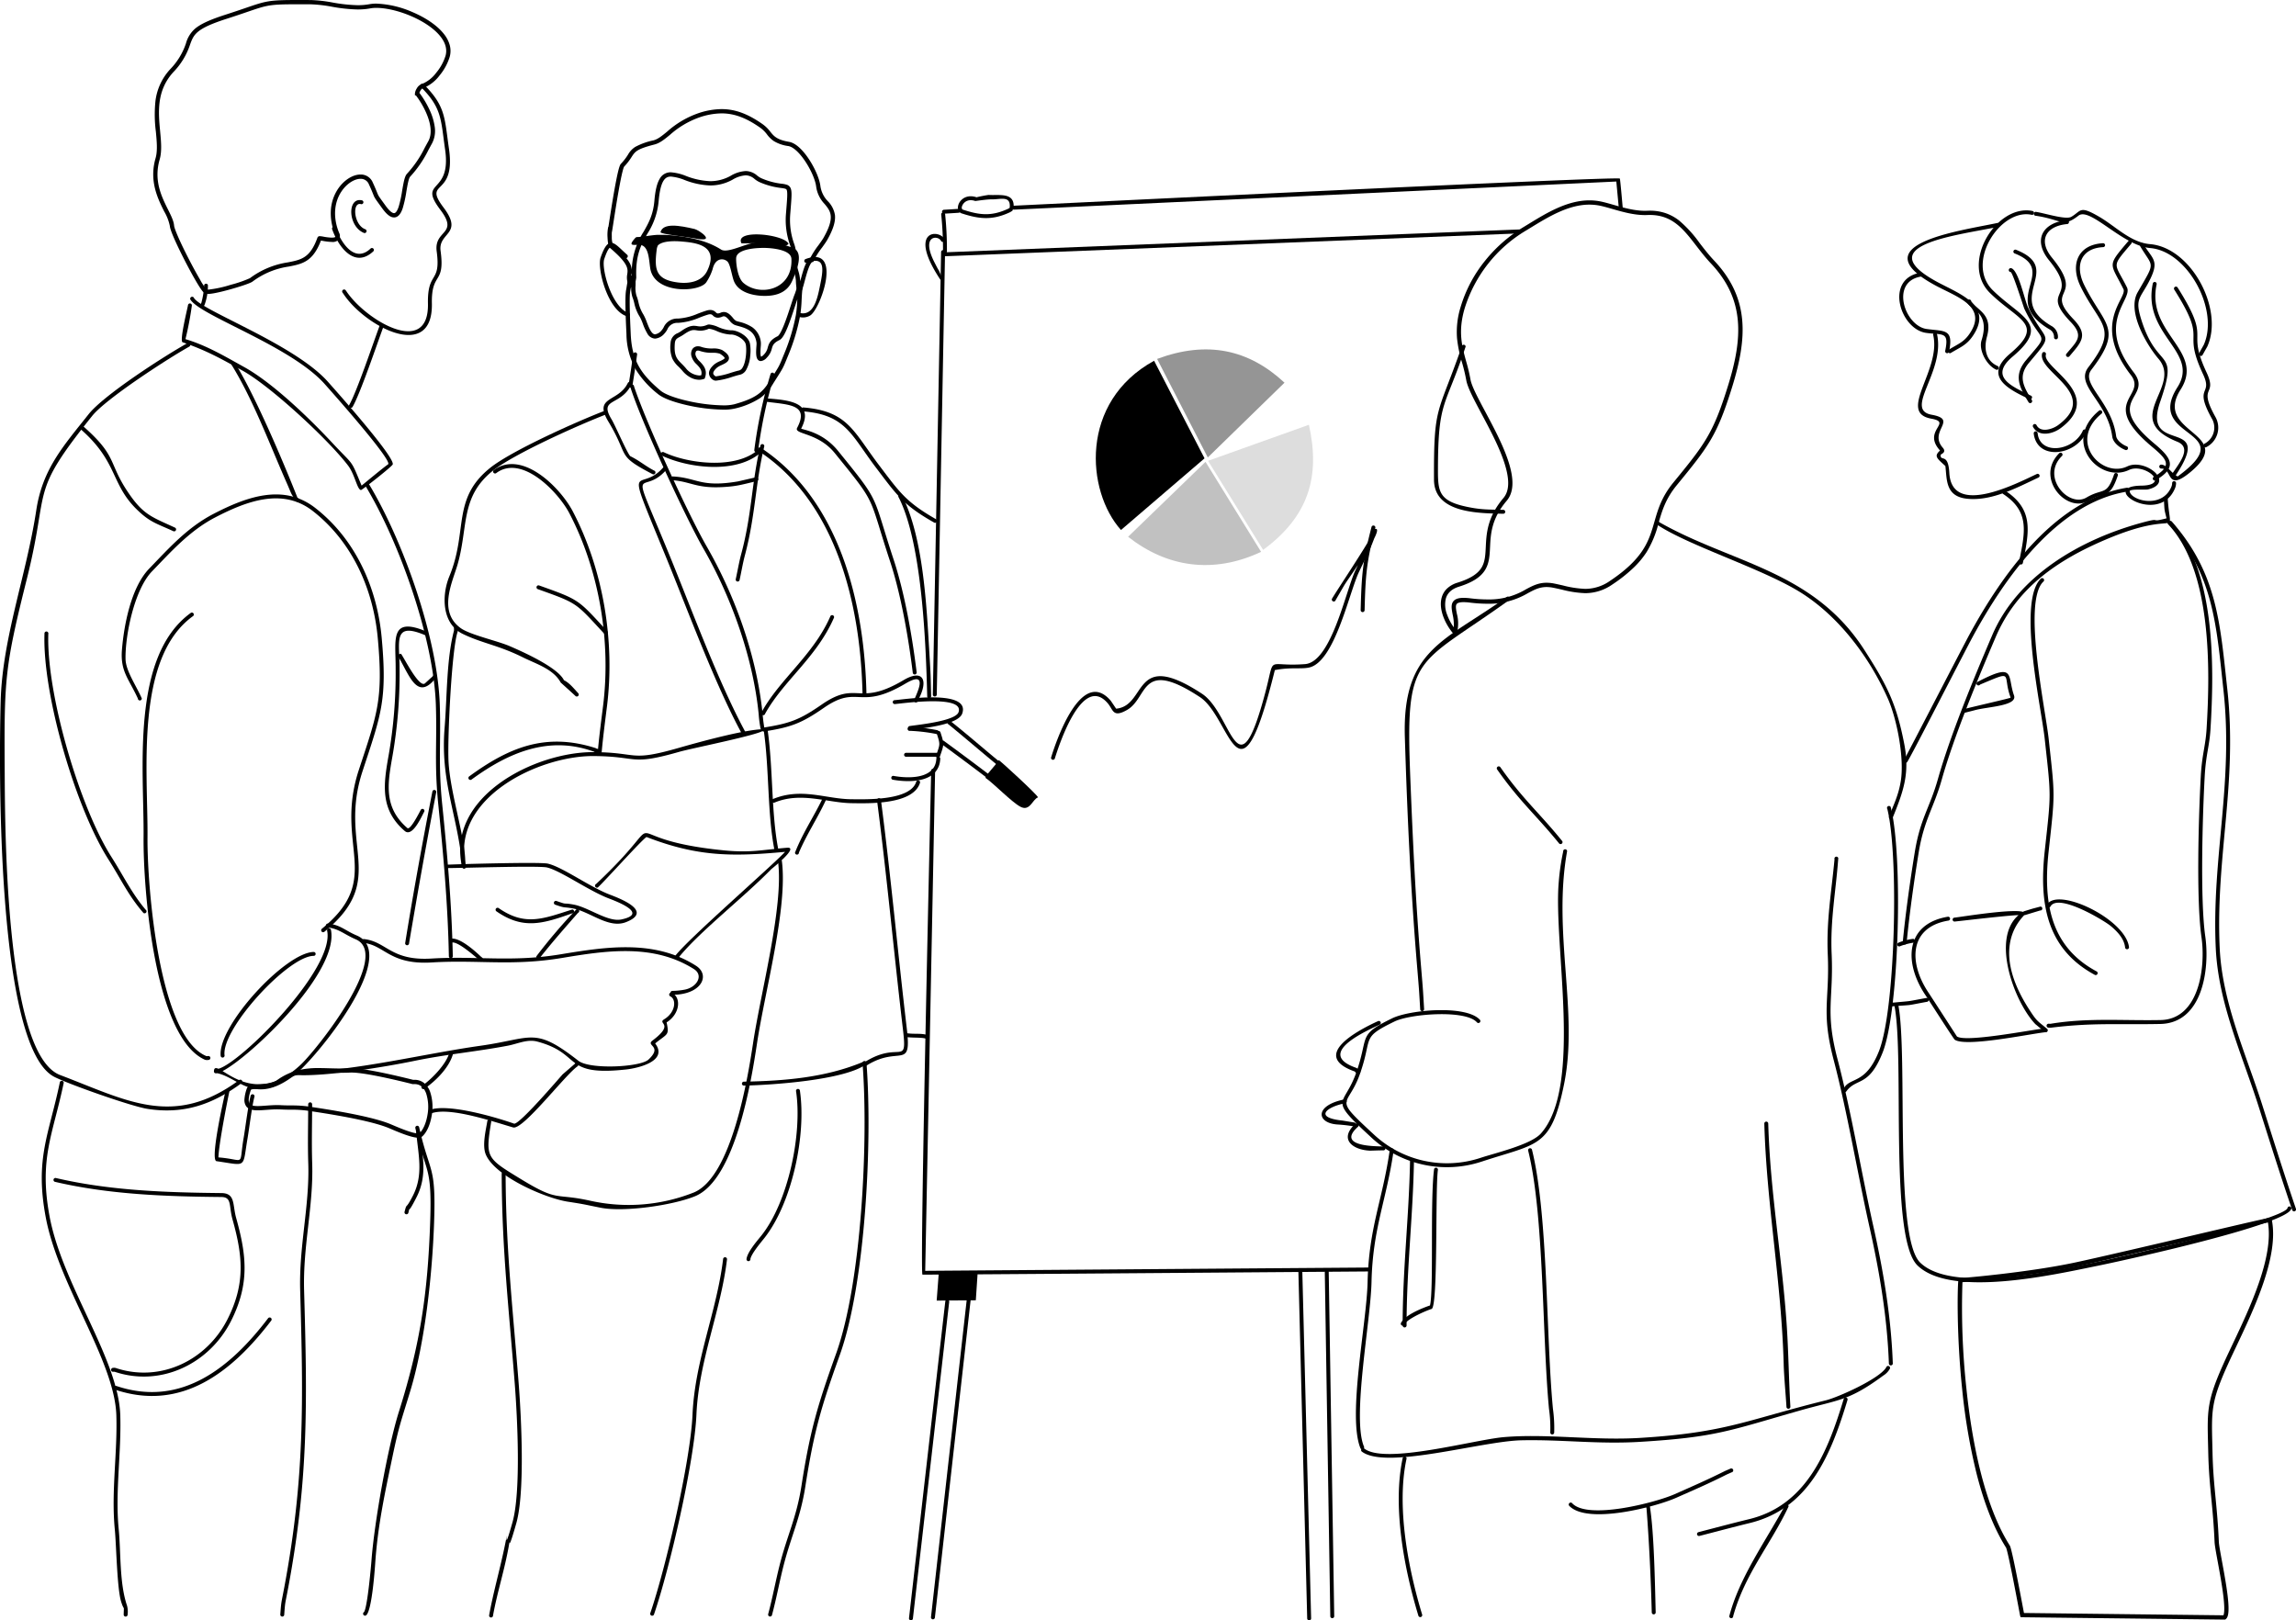 <svg xmlns="http://www.w3.org/2000/svg" width="804.898" height="568.046" viewBox="0 0 804.898 568.046">
  <g id="グループ_350" data-name="グループ 350" transform="translate(334 23.86)">
    <path id="パス_652" data-name="パス 652" d="M-230.008,79.177a1.917,1.917,0,0,1-.9-.169l-.534-.21-.067-.045c-.222-.148-.742-.5-2.724-3.861-1.139-1.934-2.523-4.467-3.9-7.132-1.218-2.362-5.207-10.236-5.38-12.39a16.679,16.679,0,0,0-1.98-5.1c-2.25-4.517-5.332-10.7-3.024-18.657.741-2.555.434-5.836.108-9.31a46.488,46.488,0,0,1-.139-10.836A20.032,20.032,0,0,1-243.364.381a23.774,23.774,0,0,0,5.511-9.059,10.441,10.441,0,0,1,3.213-5.16c1.96-1.635,5.219-3.132,10.57-4.853,3.021-.972,5.34-1.765,7.2-2.4,7.169-2.452,8.09-2.767,18.107-2.767,1.312,0,2.765,0,4.447.011h.222a49.461,49.461,0,0,1,7.551.852,55.668,55.668,0,0,0,8.9.958,22.424,22.424,0,0,0,4.126-.356,13.279,13.279,0,0,1,2.4-.2,34.941,34.941,0,0,1,12.765,3.017c4.874,2.087,8.787,4.84,11.018,7.752A10.834,10.834,0,0,1-145.4-8.078a7.825,7.825,0,0,1,.008,4.114,18.99,18.99,0,0,1-3.577,6.572,13.336,13.336,0,0,1-5.991,4.517,2.338,2.338,0,0,0-.7.8,3.8,3.8,0,0,0-.376.777c.059.073.123.157.2.251.2.257.516.695.927,1.317a33.392,33.392,0,0,1,2.452,4.4,20.556,20.556,0,0,1,1.786,5.809,9.46,9.46,0,0,1-.922,5.92c-.476.859-.885,1.616-1.28,2.348a39.406,39.406,0,0,1-6.411,9.352c-.516.573-.931,2.994-1.3,5.131a42.078,42.078,0,0,1-1.278,5.855c-.271.812-1.1,3.285-3.045,3.285-1.26,0-2.588-1.026-4.179-3.229l-.841-1.162c-1.763-2.433-1.8-2.479-2.326-3.8-.258-.645-.647-1.62-1.491-3.456a3.046,3.046,0,0,0-2.925-1.888c-2.223,0-4.9,1.769-6.662,4.4-2.688,4.019-2.991,9.323-.831,14.552a2.267,2.267,0,0,1-.022,2.2,2.865,2.865,0,0,1-2.567.966,19.375,19.375,0,0,1-3.167-.367c-.211-.037-.437-.076-.625-.106-2.828,7.453-6.571,8.186-11.283,9.11a27.779,27.779,0,0,0-12.714,5.276c-1.045.777-6.512,2.354-7.132,2.532C-223.135,77.816-228.045,79.177-230.008,79.177Zm-.227-1.513a1.5,1.5,0,0,0,.227.013,41.234,41.234,0,0,0,7.919-1.72,41.141,41.141,0,0,0,6.65-2.294,29.437,29.437,0,0,1,13.32-5.544c4.687-.919,7.784-1.526,10.345-8.646a.831.831,0,0,1,.853-.537,8.886,8.886,0,0,1,1.257.172,18.237,18.237,0,0,0,2.909.345c.826,0,1.227-.162,1.32-.3.063-.094.065-.353-.117-.8a18.719,18.719,0,0,1-1.478-9.006,15.175,15.175,0,0,1,2.448-6.952c2.06-3.079,5.164-5.069,7.909-5.069a4.51,4.51,0,0,1,4.288,2.762c.86,1.871,1.258,2.867,1.521,3.526.46,1.152.46,1.152,2.147,3.48l.842,1.164c1.638,2.269,2.56,2.608,2.963,2.608.717,0,1.278-1.229,1.622-2.26a41.109,41.109,0,0,0,1.222-5.633c.53-3.091.893-5.029,1.661-5.881a38.211,38.211,0,0,0,6.205-9.061c.379-.7.808-1.5,1.288-2.363,1.681-3.033.527-7.1-.737-9.98a29.8,29.8,0,0,0-3.577-6.069l-.365-.076v-.61a4.081,4.081,0,0,1,.683-1.845,3.19,3.19,0,0,1,1.506-1.4,11.869,11.869,0,0,0,5.267-4.031,17.432,17.432,0,0,0,3.29-6.014c.578-2.146.013-4.352-1.677-6.558-4.467-5.828-15.612-10.182-22.593-10.182a11.786,11.786,0,0,0-2.125.174,23.9,23.9,0,0,1-4.4.382,56.807,56.807,0,0,1-9.14-.977,48.428,48.428,0,0,0-7.315-.832h-.222c-1.681-.006-3.132-.011-4.442-.011-9.768,0-10.511.254-17.622,2.686-1.869.639-4.2,1.435-7.23,2.411-10.787,3.47-11.513,5.469-12.832,9.1a25.089,25.089,0,0,1-5.815,9.56c-5.989,6.539-5.281,14.1-4.656,20.766.339,3.62.66,7.039-.161,9.868-2.145,7.391.667,13.035,2.926,17.57,1.074,2.156,2,4.018,2.133,5.652.095,1.183,2.225,6.014,5.18,11.749,1.353,2.627,2.719,5.13,3.846,7.049a19.032,19.032,0,0,0,2.274,3.423Z" transform="translate(-30.947)"/>
    <path id="パス_653" data-name="パス 653" d="M-150.109,100.824c1.764,5.047,6.519,12.453,12.118,7.2a.689.689,0,0,1,.973-.049.689.689,0,0,1,.049.972c-6.541,6.133-12.242-1.407-14.476-7.791a.688.688,0,0,1,.5-.836.689.689,0,0,1,.837.5Z" transform="translate(-66.135 -44.714)" fill-rule="evenodd"/>
    <path id="パス_654" data-name="パス 654" d="M-137.536,87.105c-3.094-.737-2.524,7.214,1.481,8.8a.689.689,0,0,1,.5.839.688.688,0,0,1-.839.5c-5.727-2.26-6-12.691-.727-11.446a.689.689,0,0,1,.452.863.688.688,0,0,1-.863.452Z" transform="translate(-69.964 -39.419)" fill-rule="evenodd"/>
    <path id="パス_655" data-name="パス 655" d="M-117.347,21.907c7.77,7.724,7.308,11.751,8.886,22.632,2.5,17.241-9.336,10.742-1.889,20.615,7.149,9.479-1.938,8.625-1.048,15.169,1.639,12.046-3.275,7.149-3.051,18.46.409,20.768-23.75,7.974-31.156-3.595l.058.1-.231-.32a.689.689,0,0,1,.156-.962.689.689,0,0,1,.962.155l.231.321c6.666,10.08,28.983,23.462,28.6,4.357-.23-11.6,4.605-6.9,3.069-18.291-1.039-7.695,7.893-5.835,1.326-14.537-8.182-10.844,3.966-5.061,1.621-21.194-1.511-10.4-1.03-14.5-8.443-21.87a.689.689,0,0,1-.065-.972.689.689,0,0,1,.972-.064Z" transform="translate(-68.148 -16.248)" fill-rule="evenodd"/>
    <path id="パス_656" data-name="パス 656" d="M-221.091,132.15a19.532,19.532,0,0,1-1.225,7.1.689.689,0,0,1-.969.091.688.688,0,0,1-.092-.969,32.082,32.082,0,0,0,.983-5.778.689.689,0,0,1,.428-.875.688.688,0,0,1,.875.428Z" transform="translate(-40.023 -56.084)" fill-rule="evenodd"/>
    <path id="パス_657" data-name="パス 657" d="M-130.131,155.067c-2.175,5.9-8.143,23.544-10.807,28.042a.689.689,0,0,1-.969.09.688.688,0,0,1-.091-.969c2.656-4.76,8.275-21.407,10.54-27.533a.689.689,0,0,1,.849-.478.689.689,0,0,1,.478.849Z" transform="translate(-69.507 -64.239)" fill-rule="evenodd"/>
    <path id="パス_658" data-name="パス 658" d="M-229.787,139.293c2.787,4.505,35.189,16.166,46.936,29.349,3.016,3.384,23.383,26.243,22.751,28.975-.161.7-10.764,9.016-11.124,9-1.339-.062-2.14-5.4-4.512-8.538-6.805-9-27.186-27.87-36.974-33.292-7.8-4.322-12.6-7.042-21.071-9.979-1.136-.393,1.682-11.726,1.884-12.911a.689.689,0,0,1,.689-.689.689.689,0,0,1,.689.689,116.586,116.586,0,0,1-2.25,11.819c7.527,2.265,13.667,5.959,20.624,9.814,10,5.541,22.868,17.982,30.749,26.448,7.942,8.532,6.341,5.423,10.375,15.085,1.319-1.06,7.618-6.326,9.276-7.445,1.777-1.2-19.946-25.618-22.218-28.165-11.924-13.366-43.707-23.942-47.1-29.647a.688.688,0,0,1,.382-.9.689.689,0,0,1,.9.382Z" transform="translate(-36.213 -58.684)" fill-rule="evenodd"/>
    <path id="パス_659" data-name="パス 659" d="M-267.7,165.572c-7.53,4.2-29.146,18.232-33.969,24.244-22.391,27.91-14.708,24.4-22.889,57.044-7.636,30.461-8,35-7.8,66.006.119,17.749-.274,100.551,19.425,108.036,23.332,8.865,39.7,18.723,62.684,1.846a.688.688,0,0,1,.973-.034.69.69,0,0,1,.034.974c-10.21,7.542-20.358,11.075-33.093,9.077-5.6-.879-27.424-8.57-32.587-11.195-20.553-10.45-19.429-110.844-18.84-131.842.622-22.173,9.009-43.979,12.474-66.8,2.2-14.516,9.473-22.491,18.382-33.724,5.316-6.7,26.47-20.347,34.635-24.887a.688.688,0,0,1,.911.344.689.689,0,0,1-.344.911Z" transform="translate(0 -67.885)" fill-rule="evenodd"/>
    <path id="パス_660" data-name="パス 660" d="M-288.985,209.885c12.453,10.934,8.572,12.737,16.18,23.781,5.083,7.379,8.157,8.176,15.991,11.788a.688.688,0,0,1,.425.876.688.688,0,0,1-.876.426c-6.077-2.8-8.224-3.118-12.846-7.627-9.2-8.977-6.61-16.656-19.656-28.109a.689.689,0,0,1-.177-.958.689.689,0,0,1,.958-.177Z" transform="translate(-15.918 -84.373)" fill-rule="evenodd"/>
    <path id="パス_661" data-name="パス 661" d="M-205.624,174.917c7.047,11.348,16.87,34.451,22,47.433a.69.69,0,0,1,.516.826.69.69,0,0,1-.826.516c-2.424-3.55-1.289-1.611-3.664-7-5.813-13.184-11.611-28.811-19.106-40.921a.689.689,0,0,1,.108-.968.689.689,0,0,1,.968.109Z" transform="translate(-46.068 -71.653)" fill-rule="evenodd"/>
    <path id="パス_662" data-name="パス 662" d="M-132.141,241.254c12.121,20,24.228,54.149,25,77.618.441,13.353-.6,20.727.86,35.047,1.809,17.718,3.357,35.326,3.7,53.148a.689.689,0,0,1-.689.689.689.689,0,0,1-.689-.689c-.342-17.762-1.888-35.322-3.69-52.98-1.471-14.4-.425-21.8-.87-35.215-.767-23.137-12.8-57.085-24.744-76.813a.688.688,0,0,1,.156-.961.689.689,0,0,1,.962.156Z" transform="translate(-72.684 -95.679)" fill-rule="evenodd"/>
    <path id="パス_663" data-name="パス 663" d="M-196.883,399.767c21.812-17.773,4.209-29.132,12.925-55.67,6.49-19.759,8.586-24.627,6.643-46.1-1.553-17.159-8.941-33.888-22.808-44.667-10.559-8.208-23.075-3.51-34.169,2.248-8.9,4.621-15.3,11.812-22.17,18.913-6.235,6.441-9.478,22.645-9.283,30.832.1,4.105,3.8,9.348,5.7,13.741a.689.689,0,0,1-.681.7.689.689,0,0,1-.7-.68c-3.166-6.943-6.215-9.473-5.577-17.15.721-8.679,3.2-21.834,9.556-28.4,7.055-7.291,13.365-14.421,22.524-19.176,11.641-6.043,24.589-10.706,35.656-2.108,14.158,11,21.741,28.1,23.326,45.621,1.967,21.746-.17,26.744-6.742,46.755-8.611,26.222,9.244,37.812-13.393,56.262a.688.688,0,0,1-.961-.156.688.688,0,0,1,.156-.961Z" transform="translate(-24.242 -98.057)" fill-rule="evenodd"/>
    <path id="パス_664" data-name="パス 664" d="M-237.985,313.761c-20.469,14.8-15.7,54.832-15.9,77.491-.151,16.72,3.926,69.917,20.679,76.736.133,0,.647-.045.675-.046a.689.689,0,0,1,.689.689.689.689,0,0,1-.689.689,2.41,2.41,0,0,1-1.275-.089c-17.689-7.95-21.619-60.082-21.457-77.994.212-23.42-4.661-63.31,16.577-78.66a.689.689,0,0,1,.943.242.688.688,0,0,1-.242.943Z" transform="translate(-28.404 -121.588)" fill-rule="evenodd"/>
    <path id="パス_665" data-name="パス 665" d="M-175.38,485.6c3.022,14.805-28.014,44.4-37.98,49.576,4.716,2.873,14.622,9.88,27.507-2.358,5.759-5.47,31.9-38.472,19.11-43.868-3.748-1.581-5.93-3.737-9.709-4.114a.689.689,0,0,1-.689-.689.689.689,0,0,1,.689-.689c4.461.443,5.916,2.4,10.119,4.177,15.549,6.583-14.443,43.4-22.03,49.15-13.827,10.482-19.2.751-26.88-.872-.786.151-1.2-.1-1.137-.836.092-1.049.627-1.132,1.556-.713,7.764-1.986,40.846-34.989,38.129-48.355a.688.688,0,0,1,.453-.862.688.688,0,0,1,.862.452Z" transform="translate(-42.613 -183.535)" fill-rule="evenodd"/>
    <path id="パス_666" data-name="パス 666" d="M-308.221,323.729c-.736,20.831,10.954,60.651,22.134,78.2,4.157,6.524,7.083,12.705,11.994,18.5a.689.689,0,0,1,.18.957.689.689,0,0,1-.957.179c-5.366-6.219-7.858-11.823-12.265-18.742-11.494-18.045-23.244-57.993-22.425-79.409a.689.689,0,0,1,.829-.511.689.689,0,0,1,.511.83Z" transform="translate(-8.84 -125.357)" fill-rule="evenodd"/>
    <path id="パス_667" data-name="パス 667" d="M-100.4,410.889c-3.367,17.439-6.539,35.341-9.5,52.859a.689.689,0,0,1-.689.689.689.689,0,0,1-.689-.689c2.821-17.464,6.156-35.907,9.567-53.269a.688.688,0,0,1,.863-.452.688.688,0,0,1,.452.862Z" transform="translate(-80.692 -156.919)" fill-rule="evenodd"/>
    <path id="パス_668" data-name="パス 668" d="M-212.7,535.547c-1.2-10.426,22.649-36.334,32.653-36.484a.689.689,0,0,1,.627.745.689.689,0,0,1-.745.628c-8.924.152-32.247,25.481-31.189,34.821a.69.69,0,0,1-.529.819.689.689,0,0,1-.818-.529Z" transform="translate(-43.932 -189.19)" fill-rule="evenodd"/>
    <path id="パス_669" data-name="パス 669" d="M-108.366,323.175c-11.507-4.864-8.833,2.521-8.9,11.814a167.652,167.652,0,0,1-2.529,30.818c-1.738,9.739-2.993,17.833,5.246,25,1.065.927,4.374-5.775,4.74-6.418a.689.689,0,0,1,.958-.179.689.689,0,0,1,.179.957c-.821,1.451-4.065,9.019-6.781,6.68-8.654-7.453-7.507-16.124-5.691-26.312a166.38,166.38,0,0,0,2.5-30.552c.076-10-2.365-18.712,11.01-12.974a.688.688,0,0,1,.22.949.689.689,0,0,1-.949.22Z" transform="translate(-76.655 -124.377)" fill-rule="evenodd"/>
    <path id="パス_670" data-name="パス 670" d="M-115.156,336.137c-.142-.363-.072-.114-.054-.777l1.015-.255c.754.7,6.375,12.262,8.451,10.375,3.871-3.517-.387.29,2.6-2.368a.688.688,0,0,1,.877-.425.689.689,0,0,1,.424.877l-1.442,1.518c-5.5,5.431-8.079-2.558-11.653-8.663a.692.692,0,0,1-.215-.282Z" transform="translate(-79.258 -129.786)" fill-rule="evenodd"/>
    <path id="パス_671" data-name="パス 671" d="M-89.266,450.772c3.468-.194,33.086-1.04,35.858-.4,5.209,1.211,14.539,8.092,21.67,10.839,3.574,1.377,15.489,5.849,5.754,9.67-6.1,2.393-12.578-3.685-18.644-4.8-3.472-.637-2.359.033-6.185-1.31a.689.689,0,0,1-.425-.876.689.689,0,0,1,.876-.425c4.271,1.5,1.754.483,6,1.26,5.3.969,11.986,6.228,16.779,5.207,9.648-2.055-1.654-6.291-4.568-7.413-6.938-2.671-16.813-9.711-21.548-10.807-2.9-.673-30.29.215-34.841.217a.688.688,0,0,1-.948-.22.688.688,0,0,1,.22-.948Z" transform="translate(-88.552 -171.464)" fill-rule="evenodd"/>
    <path id="パス_672" data-name="パス 672" d="M-60.433,474.916c9.211,6.386,15.556,3.722,25.768.453a.689.689,0,0,1,.632.741.689.689,0,0,1-.74.633c-10.391,3.708-17.218,5.7-26.519-.749a.688.688,0,0,1-.109-.968.689.689,0,0,1,.968-.109Z" transform="translate(-98.711 -180.386)" fill-rule="evenodd"/>
    <path id="パス_673" data-name="パス 673" d="M-86.233,491.743c3.153-.447,8.733,4.69,10.6,6.48a.689.689,0,0,1,.427.876.689.689,0,0,1-.876.427c-1.463-1.23-7.578-6.75-9.834-6.442a.689.689,0,0,1-.829-.511.689.689,0,0,1,.511-.829Z" transform="translate(-89.577 -186.528)" fill-rule="evenodd"/>
    <path id="パス_674" data-name="パス 674" d="M-24.542,476.8c-4.535,5.174-9.024,10.258-13.287,15.667a.689.689,0,0,1-.876.425.688.688,0,0,1-.426-.876,196.026,196.026,0,0,1,14.059-16.487.688.688,0,0,1,.9.37.688.688,0,0,1-.37.9Z" transform="translate(-106.821 -180.642)" fill-rule="evenodd"/>
    <path id="パス_675" data-name="パス 675" d="M-6.483,451.547C22.8,424-3.981,435.527,38.059,439.759c9.435.95,13.413-.145,22.37-.9,4.466-.377-5.52,7.5-5.52,7.5-9.5,9.781-24.921,21.7-32.36,30.83a.689.689,0,1,1-1.3-.451c4.713-6.124,33.924-31.5,38.483-36.436-18.363,1.691-30.507,1.784-48.568-5.207-1.59.927-14.618,15.453-17.078,17.705a.689.689,0,0,1-.911-.344.688.688,0,0,1,.344-.911ZM11.06,435.058l-.121-.047c.047.019.084.036.121.047Z" transform="translate(-118.517 -165.521)" fill-rule="evenodd"/>
    <path id="パス_676" data-name="パス 676" d="M-91.174,554.218c-1.2,4.966-6.222,9.906-10.227,12.6a.689.689,0,0,1-.876-.426.689.689,0,0,1,.425-.876c3.157-2.2,8.363-7.531,9.306-11.435a.689.689,0,0,1,.752-.619.688.688,0,0,1,.619.752Z" transform="translate(-83.942 -208.899)" fill-rule="evenodd"/>
    <path id="パス_677" data-name="パス 677" d="M-97.984,576.371c6.564-2.442,24.006,2.821,29.682,4.843a.149.149,0,0,0-.045-.019c2.148.089,16.393-16.709,17.016-17.322l4.631-4-.441.3.176-.275a.69.69,0,0,1,.951-.209.689.689,0,0,1,.209.951l-.087.137a.972.972,0,0,1-.278.334c-4.32,2.974-19.1,22.382-22.544,21.4-5.979-1.7-21.921-7.27-28.543-4.983a.688.688,0,0,1-.948-.22.689.689,0,0,1,.22-.949Z" transform="translate(-85.394 -211.119)" fill-rule="evenodd"/>
    <path id="パス_678" data-name="パス 678" d="M-134.4,491.966c8.076.865,9.414,7.71,23.747,6.836,15.908-.97,28.12,1.351,45.279-1.486,15.959-2.639,32.836-5.265,47.414,3.992,4.864,3.089,2.352,9.305-6.329,10.114l-1.907.1a.688.688,0,0,1-.689-.689.689.689,0,0,1,.689-.689,25.7,25.7,0,0,0,4.186-.416c4.343-.758,6.893-5,3.338-7.243-14.185-8.955-30.643-6.487-46.178-3.9-17.671,2.944-29.418.6-45.682,1.585-14.724.891-16.541-6.027-23.825-6.832a.688.688,0,0,1-.71-.666.689.689,0,0,1,.666-.71Z" transform="translate(-72.076 -186.618)" fill-rule="evenodd"/>
    <path id="パス_679" data-name="パス 679" d="M-39.87,521.471c3.4,1.713,2.821,7.451-1.856,10.385,1.007,4.665.308,3.85-4.011,7.379,4.686,6.18-5.944,8.662-10.138,9.123-22.548,2.477-15.26-5.5-31.147-9.763-3.553-.953-6.822.754-10.349,1.428-10.948,2.091-21.175,2.948-32.671,5.31-10.6,2.179-31.68,5.671-42,4.95a.689.689,0,0,1-.091-.97.688.688,0,0,1,.969-.091c19.617-.151,44.018-6.334,64.188-9.173,18.414-2.593,18.8-6.847,34.339,5.271,4,3.118,21.709,2.272,24.591-.45,5.061-4.781-1.1-4.781,1.364-6.639,8.113-6.105,1.427-5.828,4.168-7.506,3.892-2.384,4.325-6.871,2.116-7.983a.688.688,0,0,1-.37-.9.689.689,0,0,1,.9-.371Z" transform="translate(-58.588 -197.289)" fill-rule="evenodd"/>
    <path id="パス_680" data-name="パス 680" d="M-173.116,563.33h0c1.191,0,2.392.034,3.663.07,1.344.038,2.734.077,4.189.077,1.094,0,2.1-.022,3.079-.068.164-.008.341-.012.526-.012,2.387,0,7.984.681,21.09,3.923l.562.138c.147-.01.295-.015.439-.015a5.252,5.252,0,0,1,3.436,1.2,7.008,7.008,0,0,1,2.015,2.963,16.817,16.817,0,0,1,.534,8.565c-.547,3.15-1.74,5.747-3.273,7.125a2.092,2.092,0,0,1-1.455.445c-2.339,0-6.984-1.981-9.479-3.045-.329-.14-.613-.261-.822-.348-4.648-1.917-13.844-3.906-27.333-5.91a39.418,39.418,0,0,0-6.793-.516c-1.019,0-2.175-.008-3.777-.091-.391-.02-.789-.03-1.215-.03-1.318,0-2.593.095-3.826.186-1.068.079-2.077.154-2.983.154-1.411,0-3.147-.163-4.054-1.437a3.88,3.88,0,0,1-.593-2.541,14.334,14.334,0,0,1,.87-3.788,1.958,1.958,0,0,1,1.654-1.09,19.093,19.093,0,0,1,2.314-.2c2.134-.108,4.79-.243,6.522-1.478a21.856,21.856,0,0,1,7.416-3.514A29.757,29.757,0,0,1-173.116,563.33Zm7.853,1.648c-1.477,0-2.878-.04-4.232-.078-1.26-.036-2.451-.069-3.621-.07-5.085,0-9.173.668-13.84,4-2.089,1.49-4.988,1.637-7.317,1.755-.706.036-1.372.07-1.88.14a2.154,2.154,0,0,0-.765.2c-.854,2.484-1.007,4.138-.454,4.915.4.558,1.271.807,2.832.807.851,0,1.833-.073,2.872-.15,1.2-.089,2.563-.19,3.937-.19.453,0,.876.01,1.293.032,1.567.081,2.7.085,3.706.089a40.668,40.668,0,0,1,7.008.532c13.61,2.022,22.924,4.044,27.685,6.007.217.09.505.212.838.354,2.052.875,6.858,2.925,8.891,2.925a1.027,1.027,0,0,0,.457-.066c1.266-1.142,2.31-3.482,2.793-6.262a15.52,15.52,0,0,0-.457-7.771c-.813-2.12-2.175-3.2-4.05-3.2-.143,0-.284.006-.433.018l-.031,0h-.031a3.937,3.937,0,0,1-.866-.188c-12.96-3.206-18.426-3.879-20.73-3.879-.161,0-.315,0-.456.01C-163.115,564.954-164.145,564.977-165.263,564.977Z" transform="translate(-49.113 -212.746)"/>
    <path id="パス_681" data-name="パス 681" d="M-303.344,570.635c-3.739,18.036-8.75,26.455-4.958,46.783,4.483,24.035,24.158,49.906,24.787,69.7.415,13.05-1.817,26.954-.566,39.784.835,8.549.224,18.994,2.933,26.98a8.34,8.34,0,0,1,.209,3.158.689.689,0,0,1-.689.689.689.689,0,0,1-.689-.689c.092-3.814.237-.871-.908-4.59-1.436-4.663-1.66-19.688-2.206-25.273-1.3-13.307.96-26.687.538-40.025-.608-19.227-20.306-45.576-24.763-69.473-3.834-20.558,1.155-28.966,4.94-47.174a.688.688,0,0,1,.752-.619.688.688,0,0,1,.619.752Z" transform="translate(-8.322 -214.847)" fill-rule="evenodd"/>
    <path id="パス_682" data-name="パス 682" d="M-114.716,595.234c3.723,16.547,5.94,12.707,5.207,33.521-.627,17.813-3.155,41.72-8.3,58.722-3.155,10.419-3.971,12.112-6.3,23.255-2.658,12.74-5.045,23.632-5.985,36.571-.06.829-1.113,18.029-3.385,19.032a.688.688,0,0,1-.875-.427.688.688,0,0,1,.3-.816c1.226-1.787,2.518-16.94,2.588-17.895.99-13.519,5.705-39.864,9.639-52.368,7.486-23.8,10.066-41.283,10.941-66.122.726-20.635-1.481-16.792-5.2-33.326a.688.688,0,0,1,.611-.758.689.689,0,0,1,.758.612Z" transform="translate(-72.321 -223.811)" fill-rule="evenodd"/>
    <path id="パス_683" data-name="パス 683" d="M-106.15,597.781c.773,8.291,2.676,15.051-1.266,22.8-3.822,7.512-1.941,1.971-2.857,5.45a.689.689,0,0,1-.839.5.689.689,0,0,1-.5-.839c.936-3.555.112-.129,2.964-5.734,3.732-7.333,1.842-14.334,1.116-22.175a.689.689,0,0,1,.689-.689.689.689,0,0,1,.689.689Z" transform="translate(-80.568 -224.707)" fill-rule="evenodd"/>
    <path id="パス_684" data-name="パス 684" d="M-168.75,582.421c.005,7.252-.208,13.344.025,20.713.476,14.971-3.28,28.9-2.838,44.5,1.1,38.814,1.609,65.749-5.545,104.141-1.172,6.288-1.062,4.714-1.422,9.561a.689.689,0,0,1-.689.689.688.688,0,0,1-.689-.689c.356-4.908.3-3.669,1.445-9.813,7.133-38.271,6.621-65.123,5.524-103.817-.443-15.629,3.313-29.583,2.84-44.471-.235-7.4-.024-13.5-.029-20.773a.689.689,0,0,1,.666-.71.688.688,0,0,1,.71.666Z" transform="translate(-55.829 -219.15)" fill-rule="evenodd"/>
    <path id="パス_685" data-name="パス 685" d="M-210.9,575.8c-.733,3.473-3.631,18.17-3.755,22.738,9.822.757,7.041,3.6,8.856-6.934.574-3.329,1.573-11.448,2.454-14.736a.689.689,0,0,1,.876-.425.689.689,0,0,1,.425.876c-.84,3.132-1.859,11.388-2.4,14.513-1.846,10.712-.006,9.567-10.873,8.036-2.459-.347,2.942-23.647,3.159-24.636a.689.689,0,0,1,.911-.344.689.689,0,0,1,.344.911Z" transform="translate(-42.771 -216.64)" fill-rule="evenodd"/>
    <path id="パス_686" data-name="パス 686" d="M-303.7,623.347c18.946,4.423,38.613,5.067,57.972,5.264,4.973.05,3.861,4.031,5.166,8.7,3.681,13.16,4.762,23.112-1.747,36.061-7.566,15.05-24.554,23.292-40.718,17.926a1.546,1.546,0,0,0-.684-.029.689.689,0,0,1-.689-.689.689.689,0,0,1,.689-.689,2.233,2.233,0,0,1,1.21.133c15.551,5.028,31.691-2.805,38.96-17.267,6.288-12.511,5.274-22.195,1.707-34.92-1.336-4.764-.14-7.81-3.9-7.846-19.495-.184-39.3-.863-58.374-5.327a.689.689,0,0,1-.453-.863.689.689,0,0,1,.863-.452Z" transform="translate(-10.655 -234.208)" fill-rule="evenodd"/>
    <path id="パス_687" data-name="パス 687" d="M-270.493,724.037c22.658,7.6,39.931-6.4,53.121-23.725a.688.688,0,0,1,.955-.188.688.688,0,0,1,.189.955c-13.658,17.945-31.391,32.076-54.786,24.233a.688.688,0,0,1-.377-.9.688.688,0,0,1,.9-.377Z" transform="translate(-22.665 -261.994)" fill-rule="evenodd"/>
    <path id="パス_688" data-name="パス 688" d="M-59.325,620.541c.055,26.474,2.576,47.842,4.586,73.744.918,11.824,2.226,37.918-.83,48.765-4.214,14.958-1.289.258-2.561,7.567-1.564,8.983-4.086,16.425-5.612,24.84a.689.689,0,0,1-.689.689.689.689,0,0,1-.689-.689c1.412-7.941,3.936-16.645,5.635-25.093,1.714-8.521-1.3,6.222,2.579-7.65,3.005-10.76,1.7-36.612.793-48.327-2.014-25.94-4.535-47.334-4.59-73.847a.689.689,0,0,1,.689-.689.689.689,0,0,1,.689.689Z" transform="translate(-97.419 -232.953)" fill-rule="evenodd"/>
    <path id="パス_689" data-name="パス 689" d="M50.379,667.545c-2.164,18.29-9.915,35.637-10.728,54.524-.7,16.193-9.262,53.686-14.886,70.063a.689.689,0,1,1-1.263-.55c5.519-16.125,14.092-53.558,14.773-69.449C39.1,702.969,46.8,685.895,49,667.545a.689.689,0,0,1,1.377,0Z" transform="translate(-129.507 -249.983)" fill-rule="evenodd"/>
    <path id="パス_690" data-name="パス 690" d="M122.764,560.111c2.072,27.183-.319,76.957-9.4,102.228-6.505,18.1-9.055,26.788-12.029,45.9-1.75,11.246-4.98,17.392-7.645,27.81-1.453,5.679-2.46,11.371-4.068,17.38a.689.689,0,0,1-1.342-.31c1.62-6.059,2.62-11.71,4.084-17.439,2.635-10.317,5.874-16.492,7.6-27.608,3-19.253,5.56-28,12.113-46.231,8.993-25.024,11.366-74.666,9.313-101.595a.689.689,0,0,1,1.371-.133Z" transform="translate(-152.99 -211.083)" fill-rule="evenodd"/>
    <path id="パス_691" data-name="パス 691" d="M95.087,574.816c2.347,15.563-2.694,39.643-12.6,52.025-1.053,1.316-4.414,5.329-4.728,7.122a.689.689,0,1,1-1.372.117c.2-2.438,3.771-6.516,5.152-8.239,9.477-11.825,14.443-35.739,12.23-50.616a.689.689,0,0,1,1.315-.41Z" transform="translate(-148.69 -216.461)" fill-rule="evenodd"/>
    <path id="パス_692" data-name="パス 692" d="M74.6,566.251c14.111-.274,28.218-1.375,41.387-6.774l.489-.353a.689.689,0,0,1,.806,1.117c-7.591,5.475-32.922,7.2-42.682,7.386a.689.689,0,1,1,0-1.377Z" transform="translate(-147.792 -210.903)" fill-rule="evenodd"/>
    <path id="パス_693" data-name="パス 693" d="M146.633,415.115c3.473,26.625,5.914,53.482,9.072,80.171,1.765,14.918-2.607,5.729-14.117,12.976a.83.83,0,0,0-.1.071.689.689,0,0,1-1.235-.591,1.3,1.3,0,0,1,.592-.64c12.448-7.871,15.113,2.036,13.495-11.638-3.159-26.687-5.6-53.542-9.071-80.165a.689.689,0,0,1,1.365-.185Z" transform="translate(-171.813 -158.558)" fill-rule="evenodd"/>
    <path id="パス_694" data-name="パス 694" d="M163.867,543.687c2.829.45,4.987-.073,7.335.661a.689.689,0,1,1-.568,1.255c-1.684-.518-4.69-.2-7.178-.6a.689.689,0,0,1,.411-1.315Z" transform="translate(-180.059 -205.346)" fill-rule="evenodd"/>
    <path id="パス_695" data-name="パス 695" d="M36.526,448.648c2.134,16.464-5.957,45.761-8.718,64.1-2.02,13.41-7.655,47.726-21.688,53.5-7.72,3.176-24.867,5.667-33.079,4.052-5.8-1.141-5.2-1.154-11.524-2.124-7.921-1.215-25.6-8.865-28.788-16.584-1.312-3.176.044-8.539.548-11.661a.688.688,0,0,1,.789-.57.688.688,0,0,1,.57.789c-2.044,12.648-1.757,12.679,10.434,20.116,13.4,8.17,11.5,4.719,24.486,7.615a61.956,61.956,0,0,0,36.112-2.935c13.2-5.437,18.873-39.76,20.777-52.4,2.676-17.77,10.747-47.881,8.765-63.484a.689.689,0,0,1,1.315-.41Z" transform="translate(-96.438 -170.748)" fill-rule="evenodd"/>
    <path id="パス_696" data-name="パス 696" d="M-80.314,425.023c-5.8-24.765,25.571-40.512,46.1-40.384,15.921.1,12.4,3.507,29.809-1.482,5.938-1.7,26.016-7.349,31.145-6.461,1.967,13.6,1.265,29.292,3.735,41.9a.688.688,0,0,1-1.3.45c-2.538-12.712-1.813-28.422-3.783-42.078C24.348,378.476.115,383.3-4.035,384.484c-17.728,5.06-14.12,1.633-30.2,1.532-19.425-.122-50.313,14.93-44.765,38.6a.688.688,0,0,1-.453.862.688.688,0,0,1-.862-.453Z" transform="translate(-91.658 -144.82)" fill-rule="evenodd"/>
    <path id="パス_697" data-name="パス 697" d="M113.83,415.319c-3.026,6.485-6.585,11.71-9.4,18.293a.689.689,0,1,1-1.377,0c2.752-6.934,6.143-11.846,9.4-18.425a.688.688,0,1,1,1.37.133Z" transform="translate(-158.351 -158.574)" fill-rule="evenodd"/>
    <path id="パス_698" data-name="パス 698" d="M85.361,365.35c9.372-1.46,12.845-2.854,20.4-8.079,12.573-8.7,12.581.976,28.66-8.539,6.864-4.063,8.845-.006,5.242,6.743l-.193.389a.689.689,0,0,1-1.377,0c.64-1.873,5.612-11.026-2.968-5.948-16.408,9.711-16.487.118-28.569,8.48-7.838,5.424-11.526,6.856-21.192,8.332a.689.689,0,0,1,0-1.377Z" transform="translate(-151.69 -134.135)" fill-rule="evenodd"/>
    <path id="パス_699" data-name="パス 699" d="M157.507,360.075c2.607-.142,26.692-3.993,23.643,4.7-1.428,4.074-14.468,5.225-18.332,5.744a.689.689,0,0,1,0-1.377c3.156-.464,15.952-1.76,17.035-4.827,2.235-6.334-20.481-2.964-22.341-2.864a.689.689,0,1,1,0-1.377Z" transform="translate(-177.83 -138.481)" fill-rule="evenodd"/>
    <path id="パス_700" data-name="パス 700" d="M165.528,375.388a55.126,55.126,0,0,1,9.869,1.131.689.689,0,1,1-.45,1.3,60.793,60.793,0,0,0-9.153-1.081.689.689,0,1,1-.265-1.352Z" transform="translate(-180.783 -144.381)" fill-rule="evenodd"/>
    <path id="パス_701" data-name="パス 701" d="M163.753,389.589h10.728a.689.689,0,1,1,0,1.377H163.753a.689.689,0,1,1,0-1.377Z" transform="translate(-180.092 -149.526)" fill-rule="evenodd"/>
    <path id="パス_702" data-name="パス 702" d="M156.846,398.448c5.346.962,14.623,1.067,14.922-6.089a.689.689,0,0,1,1.377,0c-.362,8.317-10.283,8.563-16.709,7.4a.689.689,0,0,1,.41-1.315Z" transform="translate(-177.516 -150.28)" fill-rule="evenodd"/>
    <path id="パス_703" data-name="パス 703" d="M90.537,411.313c10.075-4.22,18.624-.071,27.54.012,5.341.05,20.8.524,22.82-6.129a.689.689,0,0,1,1.334.343c-2.342,7.707-17.828,7.27-24.145,7.164-8.4-.141-17.54-4.045-26.8-.231a.689.689,0,0,1-.747-1.157Z" transform="translate(-153.701 -154.993)" fill-rule="evenodd"/>
    <path id="パス_704" data-name="パス 704" d="M182.128,378.051c1.421,4.332,1.251,4.258-.208,8.559a.689.689,0,1,1-1.3-.45c1.331-3.923,1.525-3.678.235-7.588a.689.689,0,1,1,1.275-.521Z" transform="translate(-186.439 -145.19)" fill-rule="evenodd"/>
    <path id="パス_705" data-name="パス 705" d="M187.778,371.952c5.827,4.6,11.434,9.522,17.186,14.246a.689.689,0,1,1-.84,1.092c-5.667-4.653-11.2-9.431-16.876-14.066a.689.689,0,1,1,.53-1.272Z" transform="translate(-188.701 -143.116)" fill-rule="evenodd"/>
    <path id="パス_706" data-name="パス 706" d="M184.274,382.955c5.246,3.837,10.436,7.7,15.613,11.626a.689.689,0,0,1-.842,1.09c-5.164-3.921-10.342-7.771-15.576-11.6a.689.689,0,0,1,.805-1.118Z" transform="translate(-187.381 -147.075)" fill-rule="evenodd"/>
    <path id="パス_707" data-name="パス 707" d="M212.42,393.616c-.885,1.663-5.189,5.844-4.562,6.266,2.748,1.849,9.1,8.453,12.175,10.074,3.346,1.766,4.2-2.612,6.156-3.289-.113-.832-13.655-13.266-13.769-13.05Z" transform="translate(-196.299 -150.984)" fill-rule="evenodd"/>
    <path id="パス_708" data-name="パス 708" d="M67.654,100.187a.906.906,0,0,1-.85-.647,3.366,3.366,0,0,1-.174-.717,24.671,24.671,0,0,1-.2-2.53,13.942,13.942,0,0,0-.574-2.988,21.726,21.726,0,0,1-.906-6.793,9.984,9.984,0,0,0-.645-2.94,26.1,26.1,0,0,1-1.35-10.783q.061-.778.116-1.472c.3-3.744.462-5.807.191-6.716-.153-.513-.38-.606-2.025-.826a26.254,26.254,0,0,1-7.54-2.049,8.467,8.467,0,0,1-1.735-1.089,4.862,4.862,0,0,0-3.1-1.3,10.248,10.248,0,0,0-4.622,1.519,16.069,16.069,0,0,1-7.831,2.033,27.28,27.28,0,0,1-8.992-1.912,16.761,16.761,0,0,0-4.8-1.2c-1.844,0-3.641,1.041-4.294,8.591a25.321,25.321,0,0,1-3.95,11.443c-2.165,3.807-4.21,7.4-3.9,15.336a10.268,10.268,0,0,1-.414,1.98c-.135.578-.3,1.3-.324,1.425a.731.731,0,0,0-.1-.476l-1.275.79a6.369,6.369,0,0,1-1.042-4.906c.246-1.852.478-3.6-6-9.125-.217-.184-.792-.674-.917-3.7A13.508,13.508,0,0,1,.65,77.377l.063.014c.055-.352.116-.748.18-1.163.452-2.921,1.209-7.81,1.977-12.095C3.3,61.758,3.677,59.846,4,58.452c.572-2.458.874-2.93,1.112-3.18A19.131,19.131,0,0,0,7.57,52.1a7.6,7.6,0,0,1,2.516-2.71,23.7,23.7,0,0,1,6.406-2.309c1.554-.4,3-1.582,4.824-3.08A32.285,32.285,0,0,1,31.8,37.719a26.178,26.178,0,0,1,8.582-1.594c4.769,0,9.228,1.645,14.458,5.333a12.313,12.313,0,0,1,2.622,2.594c1.217,1.513,2.269,2.82,6.552,3.545,2.995.507,5.781,4.2,7.175,6.363,2.06,3.189,3.567,6.795,3.84,9.186a9.561,9.561,0,0,0,2.628,5.289,8.88,8.88,0,0,1,2.469,4.852c.236,2.277-.637,5.065-2.749,8.775-.36.633-1.018,1.55-1.779,2.613a25.519,25.519,0,0,0-2.9,4.583l-.13.424-.434.091s-.491.124-1.257,2.135c-.519,1.362-.97,3.047-1.368,4.534-.245.916-.457,1.708-.652,2.3s-.473,1.442-1.2,1.443ZM48.866,57.836a6.23,6.23,0,0,1,4,1.6,7.236,7.236,0,0,0,1.426.91,24.9,24.9,0,0,0,7.149,1.941,7.944,7.944,0,0,1,1.984.418,2.169,2.169,0,0,1,1.28,1.467c.35,1.177.2,3.084-.134,7.263q-.055.694-.116,1.47a24.771,24.771,0,0,0,1.287,10.22,10.846,10.846,0,0,1,.712,3.431,20.157,20.157,0,0,0,.856,6.362,15.26,15.26,0,0,1,.623,3.31q.006.14.012.27l.12-.446c1.052-3.927,1.931-6.834,3.333-7.589A29.963,29.963,0,0,1,74.376,83.8c.706-.985,1.373-1.916,1.7-2.481,4.187-7.353,2.527-9.374.425-11.932a10.937,10.937,0,0,1-2.959-6.071c-.509-4.462-5.867-13.579-9.775-14.241a13.186,13.186,0,0,1-5.016-1.707,9.978,9.978,0,0,1-2.454-2.377,10.9,10.9,0,0,0-2.317-2.308c-4.961-3.5-9.154-5.059-13.594-5.059a24.715,24.715,0,0,0-8.092,1.512,31,31,0,0,0-10.022,6.02c-1.892,1.551-3.526,2.891-5.4,3.373-6.241,1.6-6.8,2.474-8.035,4.381a20.694,20.694,0,0,1-2.619,3.383c-.14.205-.668,1.4-1.9,8.306-.753,4.218-1.493,9-1.935,11.858-.127.819-.227,1.467-.3,1.925-.039.243-.068.419-.089.538-.012.071-.023.125-.03.162a.981.981,0,0,1-.059.19c-.023.483-.029,1.048-.008,1.647a7.762,7.762,0,0,0,.419,2.8c3.158,2.693,5.046,4.764,5.94,6.517A5.9,5.9,0,0,1,8.8,94.161a5.647,5.647,0,0,0-.031,1.893c.092-.4.176-.768.2-.909a26.008,26.008,0,0,1,4.1-16.072c1.712-3.01,3.329-5.853,3.759-10.831.316-3.657.908-6.1,1.861-7.684a4.3,4.3,0,0,1,3.927-2.277A17.6,17.6,0,0,1,27.9,59.556a26.083,26.083,0,0,0,8.507,1.831,14.606,14.606,0,0,0,7.117-1.852A11.621,11.621,0,0,1,48.866,57.836Z" transform="translate(-121.42 -21.733)"/>
    <path id="パス_709" data-name="パス 709" d="M4.434,114.422c-4.1-3.588-4.774-6.448-7.119.457-1.111,3.275,2.542,16.548,8.226,18.805a.689.689,0,0,1,.108,1.374c-6.966-1.506-10.96-16.8-9.607-20.705,2.948-8.5,4.954-4.765,9.25-1.008a.689.689,0,1,1-.859,1.077Z" transform="translate(-119.483 -47.936)" fill-rule="evenodd"/>
    <path id="パス_710" data-name="パス 710" d="M107.039,117.74c13.282-4.966,5.277,17.555,1.642,19.774a4.88,4.88,0,0,1-4.327.345.689.689,0,0,1,.45-1.3c5.179,1.495,6.49-5.509,7.243-9.138,1.217-5.857,2.2-10.915-4.441-8.425a.689.689,0,1,1-.568-1.254Z" transform="translate(-158.653 -50.773)" fill-rule="evenodd"/>
    <path id="パス_711" data-name="パス 711" d="M14.549,170.083c-1.083,7.543-.532,3.885-1.647,10.976a.689.689,0,0,1-1.377,0c1.122-7.27.573-3.612,1.647-10.976a.689.689,0,0,1,1.377,0Z" transform="translate(-125.188 -69.747)" fill-rule="evenodd"/>
    <path id="パス_712" data-name="パス 712" d="M87.68,181.45a165.834,165.834,0,0,0-5.647,26.344.689.689,0,0,1-1.377,0,164.184,164.184,0,0,1,5.695-26.7.689.689,0,1,1,1.33.36Z" transform="translate(-150.235 -73.8)" fill-rule="evenodd"/>
    <path id="パス_713" data-name="パス 713" d="M30.37,223.46c8.622,4.1,25.869,6.152,33.479-1.314a.689.689,0,1,1,1.076.86c-8.356,8.233-25.816,6.135-35.3,1.613a.689.689,0,0,1,.744-1.159Z" transform="translate(-131.632 -88.766)" fill-rule="evenodd"/>
    <path id="パス_714" data-name="パス 714" d="M73.437,107.635c-2.349-5.021,15.072-3.088,16.54.233a2.071,2.071,0,0,1-2.374.619c-5.674-1.456-13.988-.472-14.166-.852Z" transform="translate(-147.541 -46.26)" fill-rule="evenodd"/>
    <path id="パス_715" data-name="パス 715" d="M29.1,102.055c.89-3.34,6.6-2.377,11.982-1.1,1.53.363,8.091,4.923.015,3.276-2.141-.437-12.18-1.489-12-2.18Z" transform="translate(-131.554 -44.522)" fill-rule="evenodd"/>
    <path id="パス_716" data-name="パス 716" d="M15.1,105.594c1.28.07,5.556-.759,7.306-.759a45.593,45.593,0,0,1,6.8.365c5.4.661,10.744,1.858,15.379,4.79,2.337,1.478,8.852-2.365,12.819-2.558,5.193-.254,7.388.216,12.158,1.867,4.449,1.539,1.252,8.661-.031,11.607-1.655,3.8-5.137,5.6-10.8,5.291-2.812-.153-8.354-1.092-9.813-5.582-.64-1.969-1.192-5.6-2.15-6.464-1.351-1.22-4.216-1.3-5.148,2.655a18.374,18.374,0,0,1-2.24,4.658c-2.574,3.642-18.172,4.11-19.634-4.852-.524-3.213-.437-8.421-4.114-8.3-2.327.079-3.614.351-1.049-2.5a1.336,1.336,0,0,1,.513-.223Zm7.321,2.946c1.638-1.671,5.937-1.581,8.3-1.376,4.686.408,13.376,1.179,8.995,10.26-1.831,3.8-6.29,4.588-10.148,4.114-7.857-.964-8.433-4.461-7.6-11.257a4.714,4.714,0,0,1,.454-1.741Zm27.454,4.286c.348-3.347,8.4-3.56,11.2-3.371,3.247.218,8.021,1.045,8.155,3.765.536,10.85-10.985,13.454-16.815,8.467-2.241-1.918-2.673-7.632-2.545-8.861Z" transform="translate(-125.786 -46.356)" fill-rule="evenodd"/>
    <path id="パス_717" data-name="パス 717" d="M12.538,127.558a1.026,1.026,0,0,1,.455.108c.878.43.851,1.684.814,3.419a10.192,10.192,0,0,0,.285,3.487,15.31,15.31,0,0,1,.737,2.409,13.087,13.087,0,0,0,1.757,4.339,17.681,17.681,0,0,1,1.172,2.643c.729,1.893,1.635,4.248,2.9,4.248a3.673,3.673,0,0,0,2.211-1.318,5.633,5.633,0,0,0,.788-1.138,5.19,5.19,0,0,1,5-3.068,20.811,20.811,0,0,0,7.005-1.735c.973-.369,1.979-.75,3.031-1.068a4.525,4.525,0,0,1,1.3-.218,2.691,2.691,0,0,1,1.951.837c.3.273.439.383.716.383a2.731,2.731,0,0,0,1-.267,2.779,2.779,0,0,1,1.1-.235c1.394,0,2.375,1.129,3.164,2.037a4.143,4.143,0,0,0,1.177,1.1c.308.1.65.191,1.012.291a14.391,14.391,0,0,1,4.6,1.909,7.291,7.291,0,0,1,3.023,5.4,9.146,9.146,0,0,1-.047,1.4c-.05.7-.113,1.566-.089,2.312a3.077,3.077,0,0,0,.2,1.24,2.962,2.962,0,0,0,.962-.734,5.1,5.1,0,0,0,1.384-2.516c.383-1.3.778-2.642,3.483-3.959.181-.088.873-.628,2.184-3.88.867-2.151,1.74-4.819,2.441-6.963.575-1.757,1.072-3.275,1.421-4.079.05-.115.187-.538.308-.912.159-.49.338-1.046.5-1.495.235-.638.457-1.241,1.083-1.241h0a.782.782,0,0,1,.585.264c.266.3.29.672.129,1.987-.131,1.066-.191,2.242-.254,3.488a46.029,46.029,0,0,1-.525,5.658,69.41,69.41,0,0,1-4.094,13.683c-.282.68-.509,1.236-.709,1.727-1.191,2.92-1.229,2.991-4.13,7.546l-.415.651a17.134,17.134,0,0,1-4.594,5.195,27.367,27.367,0,0,1-8.757,3.689,16.848,16.848,0,0,1-4.28.434,61.907,61.907,0,0,1-12.8-1.6c-2.807-.638-7.858-2-10.159-3.951a33.576,33.576,0,0,1-7.693-8.535,26.024,26.024,0,0,1-3.255-12.4c-.015-.344-.034-.766-.056-1.249-.193-4.2-.552-12.023-.039-14.358.041-.185.091-.5.148-.871.111-.705.249-1.584.441-2.313C11.252,128.8,11.578,127.558,12.538,127.558Zm8.119,22.152a3.314,3.314,0,0,1-2.778-1.876,19.565,19.565,0,0,1-1.521-3.333,16.827,16.827,0,0,0-1.056-2.4,14.53,14.53,0,0,1-1.932-4.763,13.885,13.885,0,0,0-.666-2.191,11.019,11.019,0,0,1-.4-4.09l0-.129c-.059.334-.111.665-.157.957-.062.392-.115.731-.165.959-.47,2.142-.1,10.13.073,13.968.022.485.042.909.056,1.254.413,9.667,3.833,14.27,10.419,19.852,1.5,1.274,4.973,2.6,9.521,3.632a60.331,60.331,0,0,0,12.465,1.561,15.669,15.669,0,0,0,3.882-.38c7.908-2.177,9.961-4.281,12.483-8.243l.415-.652c2.856-4.484,2.856-4.484,4.006-7.306.2-.493.429-1.052.713-1.735a67.824,67.824,0,0,0,4-13.367,44.89,44.89,0,0,0,.5-5.475l0-.037c-.251.724-.54,1.609-.854,2.567-.708,2.165-1.59,4.859-2.476,7.057-1.126,2.794-2.026,4.234-2.918,4.668-2.11,1.028-2.358,1.869-2.7,3.035a6.507,6.507,0,0,1-1.763,3.153,3.192,3.192,0,0,1-2.084,1.189,1.337,1.337,0,0,1-1-.439c-.765-.822-.7-2.632-.549-4.737a11.154,11.154,0,0,0,.052-1.126c-.483-4.35-3.836-5.279-6.53-6.026-.374-.1-.728-.2-1.058-.305a4.594,4.594,0,0,1-1.861-1.543c-.65-.748-1.322-1.521-2.031-1.521a1.274,1.274,0,0,0-.506.114,4.091,4.091,0,0,1-1.587.388,2.418,2.418,0,0,1-1.716-.765,1.254,1.254,0,0,0-.951-.456,3.122,3.122,0,0,0-.871.154c-1,.3-1.984.674-2.933,1.034a22.306,22.306,0,0,1-7.489,1.832,3.758,3.758,0,0,0-3.755,2.326,6.813,6.813,0,0,1-1.023,1.442A4.863,4.863,0,0,1,20.658,149.711Zm18.956-4.949a9.952,9.952,0,0,1,3.132.881,13.247,13.247,0,0,0,4.306,1.147c.06,0,.118,0,.176,0s.1,0,.156,0c2.128,0,5.792,1.883,6.493,4.486a14.44,14.44,0,0,1,.137,4.337,12.3,12.3,0,0,1-1.449,5.1,3.4,3.4,0,0,1-2.247,1.678c-.481.088-1.47.386-2.517.7a27.008,27.008,0,0,1-5.767,1.358,1.729,1.729,0,0,1-.956-.224,2.886,2.886,0,0,1-1.526-2.179c-.083-1.044.517-2.117,1.832-3.279a8.391,8.391,0,0,1,1.969-1.137,9.8,9.8,0,0,0,1.336-.7c.284-.2.364-.332.367-.376,0,0,.01-.483-1.7-1.558a7.583,7.583,0,0,0-2.588-.314,12.85,12.85,0,0,1-4.329-.617,1.954,1.954,0,0,0-.732-.156.872.872,0,0,0-.689.27,1.779,1.779,0,0,0-.139,1.423,4.983,4.983,0,0,0,1.46,2.127c1.231,1.3,2.764,2.917,1.81,5.685l-.119.345-.345.119a4.933,4.933,0,0,1-1.612.266,6.584,6.584,0,0,1-3.207-.919,9.6,9.6,0,0,1-2.576-2.164c-.47-.559-.932-1.023-1.38-1.472a9.469,9.469,0,0,1-2.246-2.958,11.084,11.084,0,0,1-.588-5.314,3.9,3.9,0,0,1,2.558-3.545,11.129,11.129,0,0,0,1.186-.707c1.833-1.294,3.163-1.846,4.447-1.846a7.5,7.5,0,0,1,1.185.116,6.905,6.905,0,0,0,1.1.109,6.019,6.019,0,0,0,2.3-.534A2,2,0,0,1,39.613,144.762Zm7.439,3.528a14.276,14.276,0,0,1-4.846-1.247,9.659,9.659,0,0,0-2.593-.78.527.527,0,0,0-.192.025,7.445,7.445,0,0,1-2.875.647,8.326,8.326,0,0,1-1.324-.126,6.243,6.243,0,0,0-.956-.1c-.671,0-1.62.187-3.582,1.571a12.507,12.507,0,0,1-1.34.8c-1.106.6-1.661.9-1.775,2.342-.341,4.347.75,5.44,2.4,7.1.448.449.955.958,1.466,1.566a6.53,6.53,0,0,0,4.635,2.547,3.5,3.5,0,0,0,.767-.084c.419-1.682-.517-2.669-1.589-3.8a6.1,6.1,0,0,1-1.841-2.86,3.064,3.064,0,0,1,.447-2.671,2.328,2.328,0,0,1,1.851-.821,3.463,3.463,0,0,1,1.3.27,11.858,11.858,0,0,0,3.8.5,7.282,7.282,0,0,1,3.342.544c1.717,1.08,2.456,1.981,2.4,2.921-.074,1.179-1.34,1.771-2.565,2.343a7.491,7.491,0,0,0-1.611.9c-.9.794-1.371,1.518-1.33,2.037.027.342.3.681.8,1.009a1.043,1.043,0,0,0,.186.013,28.178,28.178,0,0,0,5.333-1.294c1.136-.343,2.118-.64,2.682-.743a1.978,1.978,0,0,0,1.248-1c1.413-2.235,1.483-6.937,1.132-8.242-.493-1.831-3.449-3.376-5.044-3.376l-.092,0C47.214,148.288,47.133,148.289,47.052,148.289Z" transform="translate(-125.001 -54.861)"/>
    <path id="パス_718" data-name="パス 718" d="M13.795,187.788c4.126,12.433,18.895,44.655,25.434,56.03,10.079,17.532,17.618,38.655,19.625,58.834.281,2.83.229,2.285.595,4.827a.689.689,0,0,1-1.374-.105,41.7,41.7,0,0,1-.6-4.722c-1.936-19.645-9.545-40.974-19.372-58.037-6.194-10.755-22.143-45.258-25.687-56.869a.689.689,0,0,1,1.377.043Z" transform="translate(-125.511 -76.153)" fill-rule="evenodd"/>
    <path id="パス_719" data-name="パス 719" d="M35.408,237.645c8.642.407,9.717,3.987,22.933,1.746l6.279-1.439A.689.689,0,0,1,65,239.276c-5.279,1.21-6.812,1.819-12.036,2.1-9.13.483-10.962-1.823-17.238-2.386a.689.689,0,1,1-.319-1.34Z" transform="translate(-133.649 -94.475)" fill-rule="evenodd"/>
    <path id="パス_720" data-name="パス 720" d="M80.442,220.727c-3.139,13.119-3.025,24.057-6.807,38.253-.693,2.6-1.225,5.812-1.837,8.563a.689.689,0,0,1-1.334-.343c.625-2.813,1.174-6.069,1.9-8.745,3.781-13.995,3.623-25.03,6.766-38.138a.689.689,0,0,1,1.315.41Z" transform="translate(-146.535 -88.021)" fill-rule="evenodd"/>
    <path id="パス_721" data-name="パス 721" d="M84.5,348.119c6.318-11.691,18.2-20.113,24.169-33.711a.688.688,0,1,1,1.333.343c-6.13,14.061-17.668,22.026-24.172,33.729a.689.689,0,0,1-1.33-.36Z" transform="translate(-151.621 -122.099)" fill-rule="evenodd"/>
    <path id="パス_722" data-name="パス 722" d="M7.555,186.6C3.806,194.284-4.009,191.179.6,198.779c1.237,2.041,5.539,12,6.558,12.915l-.065-.028c3.451,1.706,5.125,3.348,8.4,5.079a.689.689,0,1,1-.45,1.3C1.943,211.2,7.069,212.167-.5,199.609c-5.417-8.984,3.469-6.734,6.768-13.489a.689.689,0,0,1,1.289.485Z" transform="translate(-120.21 -75.645)" fill-rule="evenodd"/>
    <path id="パス_723" data-name="パス 723" d="M26.728,233.574c-8.862,9.956-13.313-5.621,1.182,29.727,7.718,18.822,17.153,44.569,26.658,62.095a.689.689,0,1,1-1.271.531c-9.451-17.364-19-43.411-26.662-62.1-15.03-36.651-9.574-21.446-1-31.083a.689.689,0,1,1,1.1.835Z" transform="translate(-127.246 -92.599)" fill-rule="evenodd"/>
    <path id="パス_724" data-name="パス 724" d="M-83.66,402.657c-1.77-16.95-7.56-28.541-6.073-46.926.9-11.1.637-24.235,3.334-34.35l-.038.069a5.328,5.328,0,0,0-.013-.787.688.688,0,0,1,.689-.689.689.689,0,0,1,.689.689,3.462,3.462,0,0,1-.064,1.241c-2.017,5.392-3.614,36.648-3.219,45.31.517,11.293,6.192,27.776,5.864,36.173a.689.689,0,0,1-.949.22.689.689,0,0,1-.22-.949Z" transform="translate(-88.414 -124.303)" fill-rule="evenodd"/>
    <path id="パス_725" data-name="パス 725" d="M-33.212,202.936c-9.285,3.571-32.28,13.837-39.6,19.758-11.3,9.142-8.44,19.6-12.217,32.741-1.759,6.121-7.008,16.523,1.115,22.339,3.28,2.349,12.793,4.415,17.137,6.288,4.163,1.8,16.8,7.362,19.029,11.95,2.011.987,3.488,2.947,4.991,4.543a.688.688,0,0,1,0,.974.688.688,0,0,1-.974,0c-.3-.323-5.135-4.677-5.141-4.687-2.57-4.764-8.688-6.557-13.277-8.848-8.483-4.235-14.4-4.951-21.085-8.219-7.339-3.586-7.447-13.486-4.659-20.236,6.564-15.892.742-27.017,14.2-37.9,7.491-6.061,30.618-16.383,40.112-20.027a.689.689,0,0,1,.849.478.689.689,0,0,1-.478.849Z" transform="translate(-88.557 -81.409)" fill-rule="evenodd"/>
    <path id="パス_726" data-name="パス 726" d="M-76.233,395.638c13.931-10.187,26.828-15.5,44.227-9.966a1.364,1.364,0,0,1,.528.274l.084-.005a.689.689,0,0,1,.74.633.688.688,0,0,1-.633.74c-.457.024-.814.052-1.1-.316-15.958-5.869-30.2.37-42.986,9.717a.689.689,0,0,1-.968-.109.688.688,0,0,1,.109-.967Z" transform="translate(-93.298 -147.299)" fill-rule="evenodd"/>
    <path id="パス_727" data-name="パス 727" d="M-62.7,232.964c9.988-7.336,23.373,6.142,27.75,14.525C-24.249,268-20.136,293.14-23.02,315.961c-.665,5.262-1.334,10.4-1.82,15.681a.689.689,0,0,1-.689.689.689.689,0,0,1-.689-.689c.483-5.349,1.157-10.528,1.831-15.855,2.852-22.561-1.219-47.424-11.8-67.7-3.838-7.349-16.577-20.732-25.57-14.122a.69.69,0,0,1-.974-.032.688.688,0,0,1,.033-.973Z" transform="translate(-98.215 -92.014)" fill-rule="evenodd"/>
    <path id="パス_728" data-name="パス 728" d="M-38.163,297.544C-23.7,302.7-24.634,302.4-14.287,313.55a.689.689,0,0,1-.041.973.689.689,0,0,1-.973-.04c-10.156-10.944-9.092-10.568-23.272-15.625a.688.688,0,0,1-.452-.862.688.688,0,0,1,.862-.452Z" transform="translate(-106.862 -116.165)" fill-rule="evenodd"/>
    <path id="パス_729" data-name="パス 729" d="M83.64,221.8c27.843,18.378,36.336,54.751,37.05,86.239a.689.689,0,1,1-1.377,0c-.7-30.944-8.965-66.964-36.358-85.044a.689.689,0,0,1,.685-1.2Z" transform="translate(-150.942 -88.699)" fill-rule="evenodd"/>
    <path id="パス_730" data-name="パス 730" d="M87.463,194.709c8.119.592,16.313,1.631,11.691,10.573,1.143.5,7.648,1.284,12.925,7.785,15.146,18.661,11.73,14.528,19.5,38.125,3.907,11.863,6.533,27.016,8.071,39.55a.689.689,0,1,1-1.377,0c-1.545-12.412-4.126-27.351-8-39.1-7.782-23.628-4.245-19.193-19.336-37.795C105,206.521,96.508,207.357,97.752,205c4.421-8.382-3.17-8.08-11.132-9.2a.689.689,0,1,1,.843-1.089Z" transform="translate(-152.299 -78.866)" fill-rule="evenodd"/>
    <path id="パス_731" data-name="パス 731" d="M107.163,199.712c15.655,1.279,17.535,8.306,26.578,20.229,7.08,9.333,9.357,12.883,19.9,18.9a.689.689,0,0,1-.45,1.3c-10.938-6.175-13.2-9.687-20.53-19.346-8.714-11.489-10.563-18.492-25.5-19.707a.689.689,0,0,1,0-1.377Z" transform="translate(-159.589 -80.731)" fill-rule="evenodd"/>
    <path id="パス_732" data-name="パス 732" d="M161.02,247.669c7.607,14.682,8.711,38.878,9.71,55.495.509,8.476.43,7.623.613,15.092a.689.689,0,1,1-1.377,0c-.449-18.3-1.81-53.67-9.968-69.663a.689.689,0,0,1,1.022-.923Z" transform="translate(-178.917 -98.024)" fill-rule="evenodd"/>
    <path id="パス_733" data-name="パス 733" d="M183.108,113.888,180.2,269a.689.689,0,1,1-1.377-.026l2.9-155.112a.689.689,0,0,1,1.377.026Z" transform="translate(-185.803 -49.382)" fill-rule="evenodd"/>
    <path id="パス_734" data-name="パス 734" d="M177.46,399.037l-3.472,175.32L329.555,573.2a.689.689,0,1,1,.01,1.377c-.419,0-156.311,1.206-156.543,1.11-1.023-.423,3.037-175.471,3.061-176.677a.689.689,0,1,1,1.377.027Z" transform="translate(-183.64 -152.694)" fill-rule="evenodd"/>
    <path id="パス_735" data-name="パス 735" d="M180.188,106.706c-1.082-2.014-7.1-1.918-2.288,7.543,2.719,5.344.376.276,2.431,4.845a.689.689,0,0,1-.286,1.347c-11.767-17.652-.521-17.878,1.4-14.3a.689.689,0,0,1-1.256.567Z" transform="translate(-184.327 -46.168)" fill-rule="evenodd"/>
    <path id="パス_736" data-name="パス 736" d="M192.823,88.343c-1.006-2.02,1.541-6.236,6.31-4.642a42.485,42.485,0,0,1,4.236-.823c3.831.242,9.158-.995,8.775,4.422a.689.689,0,1,1-1.361-.213c.293-4.042-3.369-2.595-6.222-2.659-1.751-.04-5.787.605-5.866.579-3.7-1.242-5.014,1.964-4.7,2.607a.689.689,0,1,1-1.169.729Z" transform="translate(-190.796 -38.4)" fill-rule="evenodd"/>
    <path id="パス_737" data-name="パス 737" d="M194.416,90.456c6.094,2.027,10.172,2.525,16.135-.221.166-.077.429-.262.624-.366a.689.689,0,1,1,.612,1.234c-.23.122-.415.268-.633.37-6.189,2.893-10.8,2.409-17.149.3a.689.689,0,0,1,.411-1.315Z" transform="translate(-191.128 -40.908)" fill-rule="evenodd"/>
    <path id="パス_738" data-name="パス 738" d="M184.8,93.128a121.341,121.341,0,0,1,.631,13.1.689.689,0,0,1-1.377,0,119.855,119.855,0,0,0-.624-12.965.689.689,0,1,1,1.371-.133Z" transform="translate(-187.47 -41.889)" fill-rule="evenodd"/>
    <path id="パス_739" data-name="パス 739" d="M184.609,90.85c3.35-.2,1.675-.1,5.024-.314a.689.689,0,1,1,0,1.377c-3.255.21-1.58.106-5.024.314a.689.689,0,1,1,0-1.377Z" transform="translate(-187.649 -41.175)" fill-rule="evenodd"/>
    <path id="パス_740" data-name="パス 740" d="M222.985,83.374c1.159-.054,211.979-10.42,212.443-9.518.149.29.972,9.844,1.015,10.3a.689.689,0,0,1-1.371.129l-.881-9.394L223.049,84.75a.688.688,0,0,1-.064-1.375Z" transform="translate(-201.565 -35.112)" fill-rule="evenodd"/>
    <path id="パス_741" data-name="パス 741" d="M185.32,109.869,386.6,101.862a.689.689,0,0,1,.055,1.377l-201.279,8.007a.689.689,0,0,1-.055-1.376Z" transform="translate(-187.917 -45.279)" fill-rule="evenodd"/>
    <path id="パス_742" data-name="パス 742" d="M179.811,690.949l-12.726,111.06a.688.688,0,1,1-1.368-.157l12.726-111.06a.689.689,0,0,1,1.368.157Z" transform="translate(-181.052 -258.434)" fill-rule="evenodd"/>
    <path id="パス_743" data-name="パス 743" d="M191.725,689.772,179.179,801.2a.689.689,0,1,1-1.368-.154l12.547-111.424a.689.689,0,1,1,1.368.154Z" transform="translate(-185.434 -258.008)" fill-rule="evenodd"/>
    <path id="パス_744" data-name="パス 744" d="M381.163,674.525c.8,31.581,2.283,89.893,3.085,121.473a.689.689,0,1,1-1.377.035c-.8-31.58-2.283-89.893-3.085-121.473a.689.689,0,1,1,1.377-.035Z" transform="translate(-258.613 -252.518)" fill-rule="evenodd"/>
    <path id="パス_745" data-name="パス 745" d="M395.676,674.532c.5,31.587,1.423,89.115,1.928,120.7a.689.689,0,1,1-1.377.022c-.577-36.1-1.352-84.6-1.928-120.7a.689.689,0,1,1,1.377-.022Z" transform="translate(-263.872 -252.518)" fill-rule="evenodd"/>
    <path id="パス_746" data-name="パス 746" d="M181.652,675.85l-.722,9.491,13.722-.1.619-9.285-13.618-.1Z" transform="translate(-186.565 -253.242)" fill-rule="evenodd"/>
    <path id="パス_747" data-name="パス 747" d="M465.415,165.882c-7.176,21.72-9.632,18.474-9.7,42.768-.024,7.893.171,11.249,9.908,13.346,5.269,1.134,7.905,1,13.016,1.115a.689.689,0,0,1,0,1.377c-8.533-.2-24.269-.093-24.313-11.945-.1-26.424,1.226-22.3,9.717-46.619a.689.689,0,0,1,1.377-.043Z" transform="translate(-285.617 -68.233)" fill-rule="evenodd"/>
    <path id="パス_748" data-name="パス 748" d="M463.741,239.186l-.864-1.014c-2.867-3.364-5.229-8.6-4.042-12.705a6.856,6.856,0,0,1,1.852-3.078,9.215,9.215,0,0,1,3.7-2.077c4.383-1.368,7.053-3.045,8.405-5.278,1.229-2.03,1.346-4.439,1.481-7.229.225-4.662.506-10.463,6.206-17.186,2.155-2.541,2.2-6.741.138-12.838-1.838-5.436-5.016-11.394-7.82-16.65-2.648-4.965-4.935-9.252-5.369-11.811a61.1,61.1,0,0,0-1.465-6.134,45.8,45.8,0,0,1-1.766-8.544,29.291,29.291,0,0,1,1.2-10.774,47.2,47.2,0,0,1,8.5-16.249,51.614,51.614,0,0,1,13.617-11.971c.568-.344,1.134-.69,1.732-1.056,6.359-3.892,13.567-8.3,21.384-8.3a19.792,19.792,0,0,1,3.944.394c1.363.278,2.878.714,4.483,1.176,3.4.979,7.254,2.088,11.018,2.088.264,0,.528-.006.785-.017.31-.013.621-.02.923-.02a16.844,16.844,0,0,1,5.762.946,16.229,16.229,0,0,1,4.554,2.541,42.982,42.982,0,0,1,7.157,7.878c1.567,2.028,3.187,4.125,5.064,6.116,12.536,13.294,11.591,27.343,6.316,44.346-5.336,17.2-8.334,20.868-19.487,34.51-3.894,4.763-5.122,9.031-6.309,13.159a35.86,35.86,0,0,1-4.184,10.184,30.589,30.589,0,0,1-4.543,5.461,52.72,52.72,0,0,1-7.418,5.869A16.577,16.577,0,0,1,509.133,224a37.31,37.31,0,0,1-8.147-1.238c-.95-.215-1.932-.437-2.946-.644a12.162,12.162,0,0,0-2.446-.265c-2.547,0-4.317.947-6.557,2.146a26.692,26.692,0,0,1-14.255,3.705,50.29,50.29,0,0,1-6.088-.4,18.255,18.255,0,0,0-2.179-.154c-1.262,0-2.078.212-2.424.632-.5.6-.247,1.908.042,3.422a13.107,13.107,0,0,1,.027,6.723Zm46.883-151.4c-7.394,0-14.41,4.294-20.6,8.082-.6.367-1.167.714-1.739,1.06a48.392,48.392,0,0,0-21.45,27.356c-2.328,8.005-.919,13.1.572,18.5a62.255,62.255,0,0,1,1.5,6.283c.393,2.318,2.627,6.506,5.213,11.356,2.831,5.307,6.039,11.322,7.917,16.875,2.244,6.638,2.109,11.312-.415,14.289-5.37,6.334-5.626,11.623-5.852,16.288-.139,2.869-.27,5.578-1.7,7.933-1.552,2.564-4.489,4.449-9.241,5.932-2.45.765-3.983,2.157-4.555,4.139a9.478,9.478,0,0,0,.477,5.737,18.179,18.179,0,0,0,2.3,4.342,15.282,15.282,0,0,0-.394-4.482c-.36-1.886-.671-3.516.275-4.659.663-.8,1.8-1.175,3.58-1.175a19.737,19.737,0,0,1,2.362.165,48.79,48.79,0,0,0,5.9.391,25.078,25.078,0,0,0,13.548-3.528c2.233-1.2,4.342-2.324,7.265-2.324a13.64,13.64,0,0,1,2.746.295c1.03.21,2.02.434,2.977.65a36.24,36.24,0,0,0,7.816,1.2,15.145,15.145,0,0,0,8.722-2.821c11.872-7.943,13.652-14.131,15.537-20.683,1.229-4.273,2.5-8.692,6.589-13.694,11.007-13.463,13.966-17.081,19.216-34,5.119-16.5,6.062-30.107-5.975-42.873-1.928-2.045-3.571-4.171-5.159-6.228-4.47-5.786-8.33-10.782-16.285-10.782-.281,0-.57.006-.859.019s-.563.018-.849.018c-3.976,0-7.938-1.14-11.433-2.147-1.575-.453-3.062-.882-4.367-1.147A18.287,18.287,0,0,0,510.624,87.79Z" transform="translate(-287.411 -39.909)"/>
    <path id="パス_749" data-name="パス 749" d="M727.07,159.086c2.965,13.185-11.73,26.523-1.861,28.3,9.505,1.71-1.252,5.643,3.894,11.56,1.412,1.624-.541,2.16-.747,2.481-.191,2.613,2.643-.959,3.04,6.341.85,15.593,23.668,3.66,30.7.379a.689.689,0,1,1,.451,1.3c-7.55,3.537-16.209,8.22-24.8,7.395-7.814-.75-7.157-6.777-7.734-11.473-2.913-2.7-4.137-3.42-1.875-5.433-.017-.022-.036-.045-.057-.068-6.267-7.011,4.69-9.726-3.039-11.115-12-2.158,3.5-16.865.726-29.218a.689.689,0,1,1,1.3-.448Z" transform="translate(-382.029 -65.843)" fill-rule="evenodd"/>
    <path id="パス_750" data-name="パス 750" d="M767.82,245.447c10.03,6.621,8.387,14.237,6.152,25.317a.688.688,0,1,1-1.349-.277c2.09-10.357,3.91-17.643-5.492-23.847a.689.689,0,1,1,.688-1.193Z" transform="translate(-398.829 -97.268)" fill-rule="evenodd"/>
    <path id="パス_751" data-name="パス 751" d="M746.551,99.609c-14.205,3.024-46.06,6.362-20.928,19.636,8,4.224,19.047,8.213,11.924,18.668-2.21,3.243-4.389,3.933-7.8,6a.689.689,0,0,1-.45-1.3c3.08-1.909,5.087-2.513,7.11-5.479,6.424-9.422-4.076-12.786-11.391-16.65-27.673-14.616,7.669-19.348,21.12-22.19a.689.689,0,0,1,.41,1.315Z" transform="translate(-379.962 -43.975)" fill-rule="evenodd"/>
    <path id="パス_752" data-name="パス 752" d="M717.577,127.027c-10.719,1.907-5.519,17.3,2.15,18.349,6.353.872,9.5-.124,7.831,7.984a.689.689,0,0,1-1.334-.344c1.408-6.837-.828-5.468-6.689-6.276-9.073-1.251-14.68-18.841-2.09-21.083a.688.688,0,1,1,.133,1.37Z" transform="translate(-378.297 -53.899)" fill-rule="evenodd"/>
    <path id="パス_753" data-name="パス 753" d="M772.278,92.907c-10.962-2.258-23.3,16.864-13.538,26.468,9.716,9.554,20.579,11.754,6.967,23.248-8.433,7.12-.276,10.484,6.562,13.78a.689.689,0,0,1-.865,1.071c-7.74-3.616-15.86-8.067-6.571-15.915,12.365-10.448,2.809-11.492-7.064-21.209-10.646-10.476,2.28-31.358,14.92-28.758a.689.689,0,1,1-.409,1.315Z" transform="translate(-394.132 -41.477)" fill-rule="evenodd"/>
    <path id="パス_754" data-name="パス 754" d="M773.768,113c17.263,6.87-4.422,16.714,12.309,26.646a4.375,4.375,0,0,1,2.406,4.091.689.689,0,0,1-1.377,0,3.027,3.027,0,0,0-1.641-2.858c-17.933-10.649,3.669-20.3-12.106-26.565a.689.689,0,1,1,.41-1.315Z" transform="translate(-401.034 -49.304)" fill-rule="evenodd"/>
    <path id="パス_755" data-name="パス 755" d="M771.07,123.117c2.586.36,4.811,11.254,5.971,13.7,6.2,13.089,9.756,8.311.381,19.475-4,4.76-1.915,8.364.962,13.045a.689.689,0,1,1-1.128.79c-3.226-5.253-5.36-9.391-.88-14.731,8.714-10.385,5.606-4.945-.593-18.02-.249-.525-4.076-12.782-4.8-12.886a.689.689,0,1,1,.086-1.375Z" transform="translate(-400.115 -52.979)" fill-rule="evenodd"/>
    <path id="パス_756" data-name="パス 756" d="M748.9,141.034c2.333,3.287,7.647,4.517,5.508,12.372-1.08,3.963-.575,8.365,3.732,10.281a.689.689,0,0,1-.451,1.3c-3.45-1.531-6.243-6.926-5.18-10.293,3.418-10.825-5.312-10.929-4.969-13.8a.689.689,0,0,1,1.359.141Z" transform="translate(-391.85 -59.228)" fill-rule="evenodd"/>
    <path id="パス_757" data-name="パス 757" d="M797.13,98.119c-7.336.714-10.274,5.642-5.261,11.789,11.823,14.495-3,10.592,7.484,21.521,5.412,5.644,2.8,8.068-1.31,12.966a.689.689,0,1,1-1.137-.777c3.647-4.387,6.308-6.175,1.5-11.19-11.3-11.784,3.649-7.854-7.561-21.6-5.78-7.087-2.357-13.249,6.328-14.087a.689.689,0,0,1-.043,1.377Z" transform="translate(-406.509 -43.424)" fill-rule="evenodd"/>
    <path id="パス_758" data-name="パス 758" d="M788.1,170.179c-1.233,4.716,20.964,14.03,5.176,25.774-2.722,2.025-7.681,3.262-9.7-.5a.688.688,0,1,1,1.27-.531c1.471,2.749,5.64,1.383,7.6-.072,14.873-11.04-7.4-18.433-5.655-25.108a.689.689,0,1,1,1.307.435Z" transform="translate(-404.893 -69.702)" fill-rule="evenodd"/>
    <path id="パス_759" data-name="パス 759" d="M785.41,213.214c.87,7.8,12.563,6.179,15.8-.872a.689.689,0,1,1,1.3.45c-3.866,8.416-17.4,9.993-18.482.422a.689.689,0,1,1,1.377,0Z" transform="translate(-405.077 -85.139)" fill-rule="evenodd"/>
    <path id="パス_760" data-name="パス 760" d="M797.194,225.786c-7.409,7.3,2.368,18.2,8.634,14.509,5.885-3.466,7.054-.392,9.676-8.1a.689.689,0,0,1,1.334.344c-2.916,8.553-4.357,5.438-10.211,8.882-7.835,4.609-18.991-8.131-10.292-16.709a.689.689,0,0,1,.859,1.077Z" transform="translate(-408.387 -89.733)" fill-rule="evenodd"/>
    <path id="パス_761" data-name="パス 761" d="M817.631,202.483c-11.828,9.709.135,22.713,9.09,18.444,6.217-2.965,17.006,5.693,7.279,8.065-.987.24-5.869-.217-6.448.542.056,3.23,11.183,6.515,14.57-1.361a3.352,3.352,0,0,0,.307-1.351.689.689,0,1,1,1.377,0,4.764,4.764,0,0,1-.421,1.9c-5.7,13.289-27.252-.857-11.767-1.046,10.627-.129,1.105-8.064-4.312-5.5-10.317,4.881-23.749-9.9-10.455-20.826a.689.689,0,0,1,.781,1.135Z" transform="translate(-414.954 -81.28)" fill-rule="evenodd"/>
    <path id="パス_762" data-name="パス 762" d="M784.722,91.813c3.134.444,10.519,2.875,12.463,1.755,3.634-2.094,2.745-4.178,10,.092,5.58,3.282,10.871,8.912,17.613,9.474,14.49,1.208,25.93,22.837,20.1,35.871l-1.717,3.051a.689.689,0,0,1-1.133-.784l1.592-2.828c5.506-12.308-5.7-32.847-18.787-33.935-9.7-.808-21.1-14.523-25.147-11.357-5.545,4.336-5.909,1.331-14.987.037a.689.689,0,0,1,0-1.377Z" transform="translate(-405.077 -41.406)" fill-rule="evenodd"/>
    <path id="パス_763" data-name="パス 763" d="M862.385,133.559c12.418,19.677,2.68,13.773,10.178,29.823,3.981,8.523-3.34,4.13,3.2,15.769a7.652,7.652,0,0,1-3.373,10.436.689.689,0,1,1-.451-1.3,6.34,6.34,0,0,0,2.672-8.38c-6.846-12.184.3-8.238-3.266-15.874-7.728-16.542,2.09-10.384-10.1-29.691a.689.689,0,0,1,1.135-.781Z" transform="translate(-433.01 -56.655)" fill-rule="evenodd"/>
    <path id="パス_764" data-name="パス 764" d="M850.552,131.618c-3.644,17.3,17.077,23.241,8.414,36.841-9.873,15.5,20.271,15.059,3.377,28.98-8.555,7.05-6.08-1.325-10.125-1.3a.689.689,0,0,1-.119-1.372c2.044-.022,3.439,2.848,5.836,4.147,23.029-16.779-11.894-12.735-.071-31.284,7.929-12.439-12.456-18.239-8.627-36.423a.688.688,0,1,1,1.314.41Z" transform="translate(-428.526 -55.736)" fill-rule="evenodd"/>
    <path id="パス_765" data-name="パス 765" d="M816.746,110.8c-7.928.432-9.869,6.617-6.607,13.242,7.04,14.3,13.84,14.993,2.48,29.789-3.774,4.915,7.112,11.137,8.709,23.16.211,1.593,2.292,3.1,3.676,3.611a.689.689,0,0,1-.343,1.334c-1.958-.718-4.4-2.516-4.7-4.76-1.607-12.295-13.219-17.946-8.367-24.267,10.782-14.046,4.14-14.367-2.7-28.265-3.724-7.573-1.141-14.729,7.846-15.221a.689.689,0,1,1,0,1.377Z" transform="translate(-413.49 -48.018)" fill-rule="evenodd"/>
    <path id="パス_766" data-name="パス 766" d="M833.853,109.018c-7.209,8.5-5.977,6.42-1.539,15.335,2.18,4.381-11.308,12.113,2.372,29.786,7.085,9.154-11.377,9.434,7.31,25.048,6.3,5.265,7.838,8.365.37,12.814a.689.689,0,0,1-.636-1.222c6.414-3.817,5-5.846-.559-10.489-19.234-16.077-1.546-17.538-7.508-25.228-13.971-18.019-1.077-27.056-2.584-30.1-4.663-9.413-5.927-7.823,1.7-16.805a.689.689,0,0,1,1.077.859Z" transform="translate(-420.679 -47.466)" fill-rule="evenodd"/>
    <path id="パス_767" data-name="パス 767" d="M842.631,109.875c3.14,5.246,5.818,5.535,1.747,13.234-3.25,6.149-5.045,5.86-2.147,14.418,5.651,16.684,12.737,8.585,6.173,27.56-6.407,18.52,17.91,5.536,6.679,23.83l-1.451,2.28a.689.689,0,1,1-1.3-.45c2.327-3.757,7.619-9.5,2.09-11.732-20.032-8.081,1.893-19.151-6.568-29.044-4.014-4.694-11.21-16.586-7.317-23.358,6.453-11.225,5.463-8.323.8-16.267a.689.689,0,1,1,1.294-.471Z" transform="translate(-425.143 -48.018)" fill-rule="evenodd"/>
    <path id="パス_768" data-name="パス 768" d="M577.4,262.524c25.59,14.55,53.948,16.806,71.971,44.893,7.776,12.117,11.132,18.533,13.9,32.735,2.042,10.468-.244,16.623-4.03,26.033a.689.689,0,0,1-1.3-.451c1.828-4.547,3.364-7.633,4.144-12.473,1.289-7.986-1.33-21.616-4.515-28.83-6.443-14.594-17.463-29.284-31.25-37.654-13.74-8.341-39.718-16.384-50.2-23.739a.689.689,0,1,1,1.278-.514Z" transform="translate(-329.731 -103.332)" fill-rule="evenodd"/>
    <path id="パス_769" data-name="パス 769" d="M790.831,245.21c-24.568,3.979-42.982,30.454-54.036,50.764-2.938,5.4-22.025,42.8-23.094,44.117a.689.689,0,0,1-.993-.954c.4-.482,20.332-39.144,22.877-43.819,11.381-20.912,29.959-47.44,55.246-51.485a.689.689,0,0,1,0,1.377Z" transform="translate(-379.165 -96.717)" fill-rule="evenodd"/>
    <path id="パス_770" data-name="パス 770" d="M804.921,249.594c1,14.992,4.778,2.974-21.764,14.27-16.8,7.148-31.148,16.867-38.519,34.088-6.23,14.557-14.711,35.039-18.935,50.024-2.817,9.993-6.219,14.1-8.086,25.523-1.6,9.8-3.292,21.817-4.23,31.671a.689.689,0,0,1-1.377,0c.935-9.919,2.625-21.917,4.235-31.779,1.928-11.807,5.244-15.463,8.086-25.526,4.348-15.4,12.656-35.537,19.04-50.453,9.027-21.089,31.117-33.646,52.485-39.474,7.634-2.082,2.073.2,8.644-1.536-.878-3.526-.654-2.329-.955-6.809a.689.689,0,0,1,1.378,0Z" transform="translate(-378.982 -98.554)" fill-rule="evenodd"/>
    <path id="パス_771" data-name="パス 771" d="M729.73,481.061c-13.963,2.342-13.88,15.083-6.756,25.488.187.274,9.8,15.117,9.809,15.122,3.082,2.15,25.591-2.252,30.842-2.847a.689.689,0,1,1,0,1.377c-5.917.675-27.8,5.273-31.632,2.6-.372-.26-9.52-14.55-10.093-15.386-7.816-11.417-7.418-25.186,7.7-27.723a.689.689,0,1,1,.133,1.371Z" transform="translate(-380.745 -182.169)" fill-rule="evenodd"/>
    <path id="パス_772" data-name="パス 772" d="M740.087,478.89c2.032-.184,24.97-4.028,24.807-1.349-.044.726-13.576,10.442,1.418,33.612,2.682,4.144,2.738,3.813,6.125,6.633a.689.689,0,0,1-.659,1.21l-3.32-2.745c-7.314-7.625-15.7-29.881-5.913-38.254-4.734.186-20.346,2.081-22.458,2.27a.689.689,0,0,1,0-1.377Z" transform="translate(-388.905 -181.049)" fill-rule="evenodd"/>
    <path id="パス_773" data-name="パス 773" d="M749.78,348.761c13.747-7.242,10.544-2.312,13,4.6,1.338,3.767-9.428,3.953-13.911,5.242l-3.762.957a.689.689,0,0,1,.108-1.374c2.2-.609,16.2-3.8,16.354-4a1.166,1.166,0,0,0-.084-.358c-2.829-7.926,1.583-9.359-10.594-4.253a.689.689,0,1,1-1.109-.816Z" transform="translate(-390.743 -133.441)" fill-rule="evenodd"/>
    <path id="パス_774" data-name="パス 774" d="M786.778,294.776c-7.366,7.04.717,44.593,1.859,55.029,2.276,20.82,2.275,18.733-.006,39.589-1.9,17.425.364,33.157,16.722,41.973a.689.689,0,0,1-.466,1.3c-17.078-9.169-19.617-25.2-17.619-43.472,2.269-20.752,2.266-18.523-.006-39.276-1.239-11.32-9.647-48.3-1.321-56.235a.689.689,0,0,1,.835,1.1Z" transform="translate(-404.451 -114.726)" fill-rule="evenodd"/>
    <path id="パス_775" data-name="パス 775" d="M778.45,475.751c3.815-1.164,1.9-.618,5.738-1.64a.689.689,0,1,1-.108,1.373c-3.328,1-1.575.47-5.259,1.594a.689.689,0,0,1-.37-1.327Z" transform="translate(-402.871 -180.149)" fill-rule="evenodd"/>
    <path id="パス_776" data-name="パス 776" d="M791.2,472.121c3.545-6.587,27.7,4.961,28.809,14.839a.689.689,0,0,1-1.378,0c-.354-3.1-2.816-5.628-5.114-7.521-2.269-1.869-18.435-11.641-21.062-6.75a.689.689,0,0,1-1.255-.568Z" transform="translate(-407.65 -178.727)" fill-rule="evenodd"/>
    <path id="パス_777" data-name="パス 777" d="M834.611,262.234c15.755,16.765,15.314,50.847,13.963,72.848-.374,6.078-1.607,8.808-2.032,16.584-.756,13.832-1.634,43.19.2,56.066,1.649,11.6-1,30.415-15.739,30.72-14.623.3-23.636-.521-38.366,1.309a5.9,5.9,0,0,1-.84-.014.689.689,0,1,1,.056-1.376l.607.025c13.012-2.178,25.471-1.053,38.626-1.318,13.48-.272,15.843-18.45,14.333-28.96-1.889-13.151-1.021-42.428-.25-56.519.417-7.626,1.659-10.491,2.032-16.6,1.3-21.294,1.79-55.422-13.423-71.667a.689.689,0,0,1,.835-1.1Z" transform="translate(-407.65 -103.332)" fill-rule="evenodd"/>
    <path id="パス_778" data-name="パス 778" d="M695.839,419.146c4.345,16.5,3.073,71.217-2.808,86.085-4.876,12.327-9.183,8.723-12.743,13.655a.689.689,0,1,1-1.117-.806l.407-.563-.058.1c2.266-3.78,7.62-1.22,12.228-12.884,5.759-14.574,6.98-68.567,2.923-84.855a.689.689,0,1,1,1.169-.729Z" transform="translate(-367.037 -160.117)" fill-rule="evenodd"/>
    <path id="パス_779" data-name="パス 779" d="M859.262,262.294c15.984,18.261,16.906,35.577,19.469,58.845,3.63,32.949-4.151,58.79-2.678,90.657.889,19.223,9.207,37.055,14.979,55.216,3.848,12.107,7.625,24.161,11.735,36.187a.689.689,0,1,1-1.3.451c-4.114-12.036-7.894-24.1-11.746-36.221-5.811-18.283-14.148-36.216-15.043-55.571-1.473-31.837,6.3-57.751,2.685-90.565-2.515-22.829-3.4-40.119-19.075-58.024a.689.689,0,1,1,.975-.974Z" transform="translate(-431.907 -103.332)" fill-rule="evenodd"/>
    <path id="パス_780" data-name="パス 780" d="M709.29,493.259a19.978,19.978,0,0,1,5.271-1.4.689.689,0,0,1-.108,1.374,22.447,22.447,0,0,0-4.433,1.191.689.689,0,0,1-.729-1.169Z" transform="translate(-377.879 -186.581)" fill-rule="evenodd"/>
    <path id="パス_781" data-name="パス 781" d="M706.327,525.977c7.553-.732,3.711-.207,11.519-1.617a.689.689,0,0,1,.45,1.3c-8.269,1.515-4.13.98-12.417,1.618a.689.689,0,1,1,.448-1.3Z" transform="translate(-376.592 -198.341)" fill-rule="evenodd"/>
    <path id="パス_782" data-name="パス 782" d="M708.8,527.874c3.442,17.7-1.551,81.354,7.672,90.343,11.276,10.989,47.544,2.7,62.207-.276,7.657-1.554,64.243-14.461,66.555-18.767a.689.689,0,0,1,1.376.038c-.609,5.633-60.236,18.574-67.653,20.078-15.316,3.106-51.607,11.455-63.443-.083-9.952-9.7-4.491-72.639-8.044-90.973a.689.689,0,0,1,1.33-.36Z" transform="translate(-377.328 -199.444)" fill-rule="evenodd"/>
    <path id="パス_783" data-name="パス 783" d="M674.265,447.2c-.859,11.849-2.845,21.667-2.324,33.6.7,16.055-2.351,20.095,2.044,36.825,4.832,18.389,8.348,39.773,12.626,58.877,3.519,15.716,6.191,31.717,6.768,47.827a.689.689,0,1,1-1.377,0c-.575-16.008-3.238-31.91-6.735-47.526-4.278-19.107-7.791-40.434-12.617-58.84-4.466-17.038-1.366-20.773-2.07-36.954-.517-11.852,1.259-21.613,2.37-33.4a.689.689,0,1,1,1.315-.409Z" transform="translate(-363.827 -170.224)" fill-rule="evenodd"/>
    <path id="パス_784" data-name="パス 784" d="M424.635,607.752c-2.509,17.542-7.339,27.215-7.759,46.157-.308,13.841-6.86,47.334-2.685,57.572a.689.689,0,1,1-1.182.707c-4.619-11.217,2.168-43.826,2.49-58.22.431-19.224,5.232-28.655,7.766-46.348a.688.688,0,1,1,1.37.133Z" transform="translate(-270.069 -228.295)" fill-rule="evenodd"/>
    <path id="パス_785" data-name="パス 785" d="M415.434,755.672c7.3,5.638,38.466-3.148,48.857-4.038,15.172-1.3,31.546,1.263,47.769.268,30.355-1.863,37.125-6.239,65.119-13.172,4.3-1.065,18.818-7.542,21.17-11.557a.689.689,0,1,1,1.308.43,6.505,6.505,0,0,1-2.3,2.422c-12.291,9.054-15.53,8.379-29.167,12.253-24.81,7.048-29.242,9.356-56.03,11-14.764.906-27.485-.849-41.7-.538-14.047.307-47.57,10.437-55.964,3.939a.689.689,0,1,1,.941-1.006Z" transform="translate(-271.109 -271.665)" fill-rule="evenodd"/>
    <path id="パス_786" data-name="パス 786" d="M437.667,777.3c-3.577,16.545.564,38.377,5.492,54.555a.689.689,0,0,1-1.3.451c-5.046-16.554-9.171-38.479-5.505-55.416a.689.689,0,0,1,1.315.41Z" transform="translate(-278.6 -289.674)" fill-rule="evenodd"/>
    <path id="パス_787" data-name="パス 787" d="M529.635,795.239c5.551,5.881,29.271-.269,35.874-3.2s11.273-4.942,17.695-8.152l1.992-.863a.689.689,0,1,1,.343,1.334l-1.682.742c-6.443,3.248-11.173,5.265-17.791,8.2-7.316,3.242-31.231,9.476-37.526,2.776a.689.689,0,0,1,1.1-.835Z" transform="translate(-312.457 -292.063)" fill-rule="evenodd"/>
    <path id="パス_788" data-name="パス 788" d="M572.277,803.613c1.5,9.567,1.764,26.587,2.045,37.237a.689.689,0,0,1-1.377,0c-.319-11.99-.919-24.6-1.837-36.508a.689.689,0,0,1,1.169-.729Z" transform="translate(-327.894 -299.414)" fill-rule="evenodd"/>
    <path id="パス_789" data-name="パス 789" d="M651.682,744.813c-5.732,18.967-13.3,38.053-34.221,43.167-5.892,1.44-11.818,3.03-17.7,4.543a.689.689,0,0,1-.343-1.334c5.922-1.523,11.889-3.124,17.823-4.569,20.209-4.919,27.6-23.918,33.111-42.167a.689.689,0,0,1,1.33.36Z" transform="translate(-338.001 -277.913)" fill-rule="evenodd"/>
    <path id="パス_790" data-name="パス 790" d="M637.433,803.543c-6.293,13.361-15.308,23.587-19.4,38.4a.689.689,0,1,1-1.377.04c3.517-13.58,12.754-26.319,19.411-38.583a.688.688,0,0,1,1.369.146Z" transform="translate(-344.433 -299.231)" fill-rule="evenodd"/>
    <path id="パス_791" data-name="パス 791" d="M637.3,592.977c.688,24.466,4.982,47.582,6.524,71.415.58,8.965.7,18.615,1.239,27.882a.689.689,0,1,1-1.377,0c-.247-4.195-.851-10.524-.97-14.905-.787-28.855-5.989-55.839-6.793-84.392a.689.689,0,0,1,1.377,0Z" transform="translate(-351.416 -222.966)" fill-rule="evenodd"/>
    <path id="パス_792" data-name="パス 792" d="M507.426,607.481c5.677,22.794,4.9,65.14,7.342,90.76a49.855,49.855,0,0,1,.452,8.418.689.689,0,0,1-1.377,0,47.2,47.2,0,0,0-.446-8.29c-2.42-25.432-1.675-67.918-7.286-90.478a.689.689,0,1,1,1.315-.41Z" transform="translate(-304.371 -228.295)" fill-rule="evenodd"/>
    <path id="パス_793" data-name="パス 793" d="M449.075,618.542c-.95,7.265.113,47.955-2.192,48.644-1.787.535-8.4,3.365-9.443,5.338a.689.689,0,1,1-1.334-.344c1.323-2.836,7.33-5.235,10.206-6.224,1.349-5.185.018-37.289,1.448-47.824a.689.689,0,0,1,1.315.41ZM446.487,665.9l.23-.077a1.213,1.213,0,0,0-.23.077Z" transform="translate(-279.011 -232.155)" fill-rule="evenodd"/>
    <path id="パス_794" data-name="パス 794" d="M441.064,613.773c-.36,19.467-2.588,37.8-2.588,57.573a.689.689,0,0,1-1.377,0c0-19.784,2.228-38.108,2.588-57.573a.689.689,0,1,1,1.377,0Z" transform="translate(-279.379 -230.501)" fill-rule="evenodd"/>
    <path id="パス_795" data-name="パス 795" d="M415.667,538.355c-6.294,2.882-21.4,10.066-8.736,14.85.636.24,1.123.355,1.453.927l.094.02a.689.689,0,0,1-.215,1.36c-.559-.131-.821-.18-1.08-.709a2.713,2.713,0,0,0-.663-.284c-14.775-5.568,1.6-14.228,8.785-17.495a.689.689,0,1,1,.36,1.33Z" transform="translate(-266.133 -202.935)" fill-rule="evenodd"/>
    <path id="パス_796" data-name="パス 796" d="M400.7,581.489c-6.452,1.281-11.013,5.014-.74,6.066l3.908.647a.689.689,0,1,1,0,1.377,51.4,51.4,0,0,0-5.66-.657c-7.467-.437-8.3-6.68,2.359-8.8a.689.689,0,1,1,.133,1.371Z" transform="translate(-263.247 -218.556)" fill-rule="evenodd"/>
    <path id="パス_797" data-name="パス 797" d="M410.475,594.53c-7.517,6.773,5.557,6.8,8.951,6.859a.689.689,0,1,1,0,1.377c-1.055-.018-4.58.11-4.621.108-6.29-.249-11.061-4.124-5.189-9.421a.689.689,0,1,1,.859,1.076Z" transform="translate(-268.455 -223.334)" fill-rule="evenodd"/>
    <path id="パス_798" data-name="パス 798" d="M451.119,503.271c-4.014-4.452-23.306-2.974-28.886-.254-12.016,5.855-7.457,5.321-12.148,18.515-4.236,11.914-9.766,7.5,4.667,20.839a37.572,37.572,0,0,0,37.629,8.454c5.459-1.794,17.693-4.645,21.184-8.546,14.768-16.5,4.337-66.18,6.271-88.2a81.128,81.128,0,0,1,1.555-10.674.689.689,0,1,1,1.372-.117c-5.128,28.669,4.084,56.376-1.066,81.683-4.56,22.408-9.1,20.648-28.79,27.125a38.914,38.914,0,0,1-39.128-8.753c-15.085-13.947-9.3-10.146-4.989-22.279,4.665-13.126.288-13.144,12.645-19.172,6.221-3.034,26.018-4.765,30.795.56a.689.689,0,0,1-1.11.816Z" transform="translate(-267.389 -168.754)" fill-rule="evenodd"/>
    <path id="パス_799" data-name="パス 799" d="M474.857,304.911c-33.109,23.8-36.435,18.242-34.653,62.531.9,22.491,1.881,43.52,3.759,65.959.759,9.075.631,7.522,1.074,14.9a.689.689,0,1,1-1.377,0c-.44-7.281-.316-5.793-1.069-14.79-2.252-26.923-3.481-53.524-4.307-80.535-.944-30.906,14.162-33.656,35.716-49.145a.689.689,0,0,1,.859,1.076Z" transform="translate(-279.792 -118.401)" fill-rule="evenodd"/>
    <path id="パス_800" data-name="パス 800" d="M490.091,397.31c7.892,11.256,13.534,15.848,21.672,25.877a.689.689,0,1,1-1.137.778c-8.154-10.029-13.751-14.581-21.67-25.874a.689.689,0,0,1,1.135-.781Z" transform="translate(-298.123 -152.215)" fill-rule="evenodd"/>
    <path id="パス_801" data-name="パス 801" d="M836.426,786.519l-71.706-.831-.172-.5c-.02-.059-.02-.059-.187-.949-3.64-19.412-4.528-22.5-4.742-22.926-4.164-6.594-7.649-15.345-10.358-26.008a209.37,209.37,0,0,1-5.04-29.552c-1.076-10.324-1.43-19.422-1.537-25.237-.121-6.552.021-10.99.162-12.711a.76.76,0,0,1-.057-.235.8.8,0,0,1,.13-.485l.033-.3.458-.01q.05-.012.1-.02l.97-.149-.013.112c2.037-.151,7.251-.621,13.921-1.412,7.033-.834,17.184-2.207,25.6-4.018,8.932-1.922,26.272-5.984,41.57-9.567,18.7-4.381,25.829-6.037,26.438-6.037a.76.76,0,0,1,.758.606c2.594,12.737-6.1,31.082-12.447,44.476-1.074,2.266-2.088,4.405-2.959,6.334-5.815,12.867-5.734,16.046-5.435,27.874.024.957.049,1.947.073,3.011.14,6.272.591,10.955,1.069,15.912.432,4.478.878,9.108,1.145,15.331.047,1.094.548,3.823,1.129,6.983.678,3.693,1.523,8.288,1.964,12.055.713,6.091.067,7.507-.659,8.089ZM765.88,784.2l69.932.81c.2-.431.543-1.878-.007-6.575-.435-3.718-1.275-8.287-1.949-11.958-.615-3.347-1.1-5.991-1.152-7.19-.265-6.183-.709-10.793-1.139-15.251-.481-4.986-.935-9.7-1.075-16.022-.024-1.062-.049-2.051-.073-3.007-.3-11.791-.388-15.35,5.568-28.529.877-1.941,1.894-4.087,2.971-6.359,6.138-12.953,14.5-30.6,12.463-42.83-2.774.562-13.854,3.157-25.514,5.888-15.3,3.585-32.652,7.648-41.6,9.573-14.828,3.19-35.678,5.186-39.987,5.479a263.088,263.088,0,0,0,1.395,37.368c1.759,16.879,5.82,40.109,15.18,54.923.212.335.776,1.226,4.942,23.441Z" transform="translate(-390.351 -242.583)"/>
    <path id="パス_802" data-name="パス 802" d="M365.476,209.239l-35.36,12.637L349.428,253.1c15.878-11.677,20.136-25.6,16.048-43.861Z" transform="translate(-240.617 -84.183)" fill="#ddd" fill-rule="evenodd"/>
    <path id="パス_803" data-name="パス 803" d="M302.108,171.142l17.765,34.551,26.9-26.217c-12.553-11.678-27.121-14.85-44.663-8.333Z" transform="translate(-230.47 -69.172)" fill="#959595" fill-rule="evenodd"/>
    <path id="パス_804" data-name="パス 804" d="M332.785,261.172,313.3,229.619l-27.138,26.267c13.48,10.6,29.687,13.236,46.628,5.286Z" transform="translate(-224.69 -91.567)" fill="#c1c1c1" fill-rule="evenodd"/>
    <path id="パス_805" data-name="パス 805" d="M277.243,233.381c-12.207-13.61-14.658-44.924,11.607-59.333l17.681,34.206-29.288,25.127Z" transform="translate(-218.261 -71.433)" fill-rule="evenodd"/>
    <path id="パス_806" data-name="パス 806" d="M243.82,346.668c1.6-5.328,10.551-32.007,20.921-19.947l1.886,2.788c11.02-1.011,5.609-21.271,30.087-5.244,10.721,7.02,12.36,36.576,22.193-.36,3.668-13.775-.1-8.952,13.95-10.02,9.176-.7,14.251-25.595,17.614-32.787l.919-1.964c-5.941,8.863-3.137,4.285-7.8,12.3a.689.689,0,1,1-1.3-.45c1.365-2.37,9.375-14.372,12.887-20.335.446-1.079.927-2.273,1.479-3.676.049-.126,2.931-2.091.434,2.884-1.712,4.632-2.979,6.71-5.386,11.848-3.431,7.323-8.4,31.035-17.2,33.32-2.775.722-6.662-.143-12.24.962-12.7,51.4-15.192,16.725-26.272,9.454-21.013-13.788-18.008.214-25.535,4.512-5.029,2.871-4.809-.051-6.777-2.347-9.034-10.538-17.22,15.189-18.5,19.208a.688.688,0,1,1-1.369-.147Z" transform="translate(-209.35 -104.924)" fill-rule="evenodd"/>
    <path id="パス_807" data-name="パス 807" d="M419.151,265.489c-3.107,12.013-3.431,16.468-3.755,28.822a.689.689,0,0,1-1.377,0c.328-12.535.663-17.042,3.817-29.232a.689.689,0,0,1,1.315.41Z" transform="translate(-271.016 -104.239)" fill-rule="evenodd"/>
  </g>
</svg>
